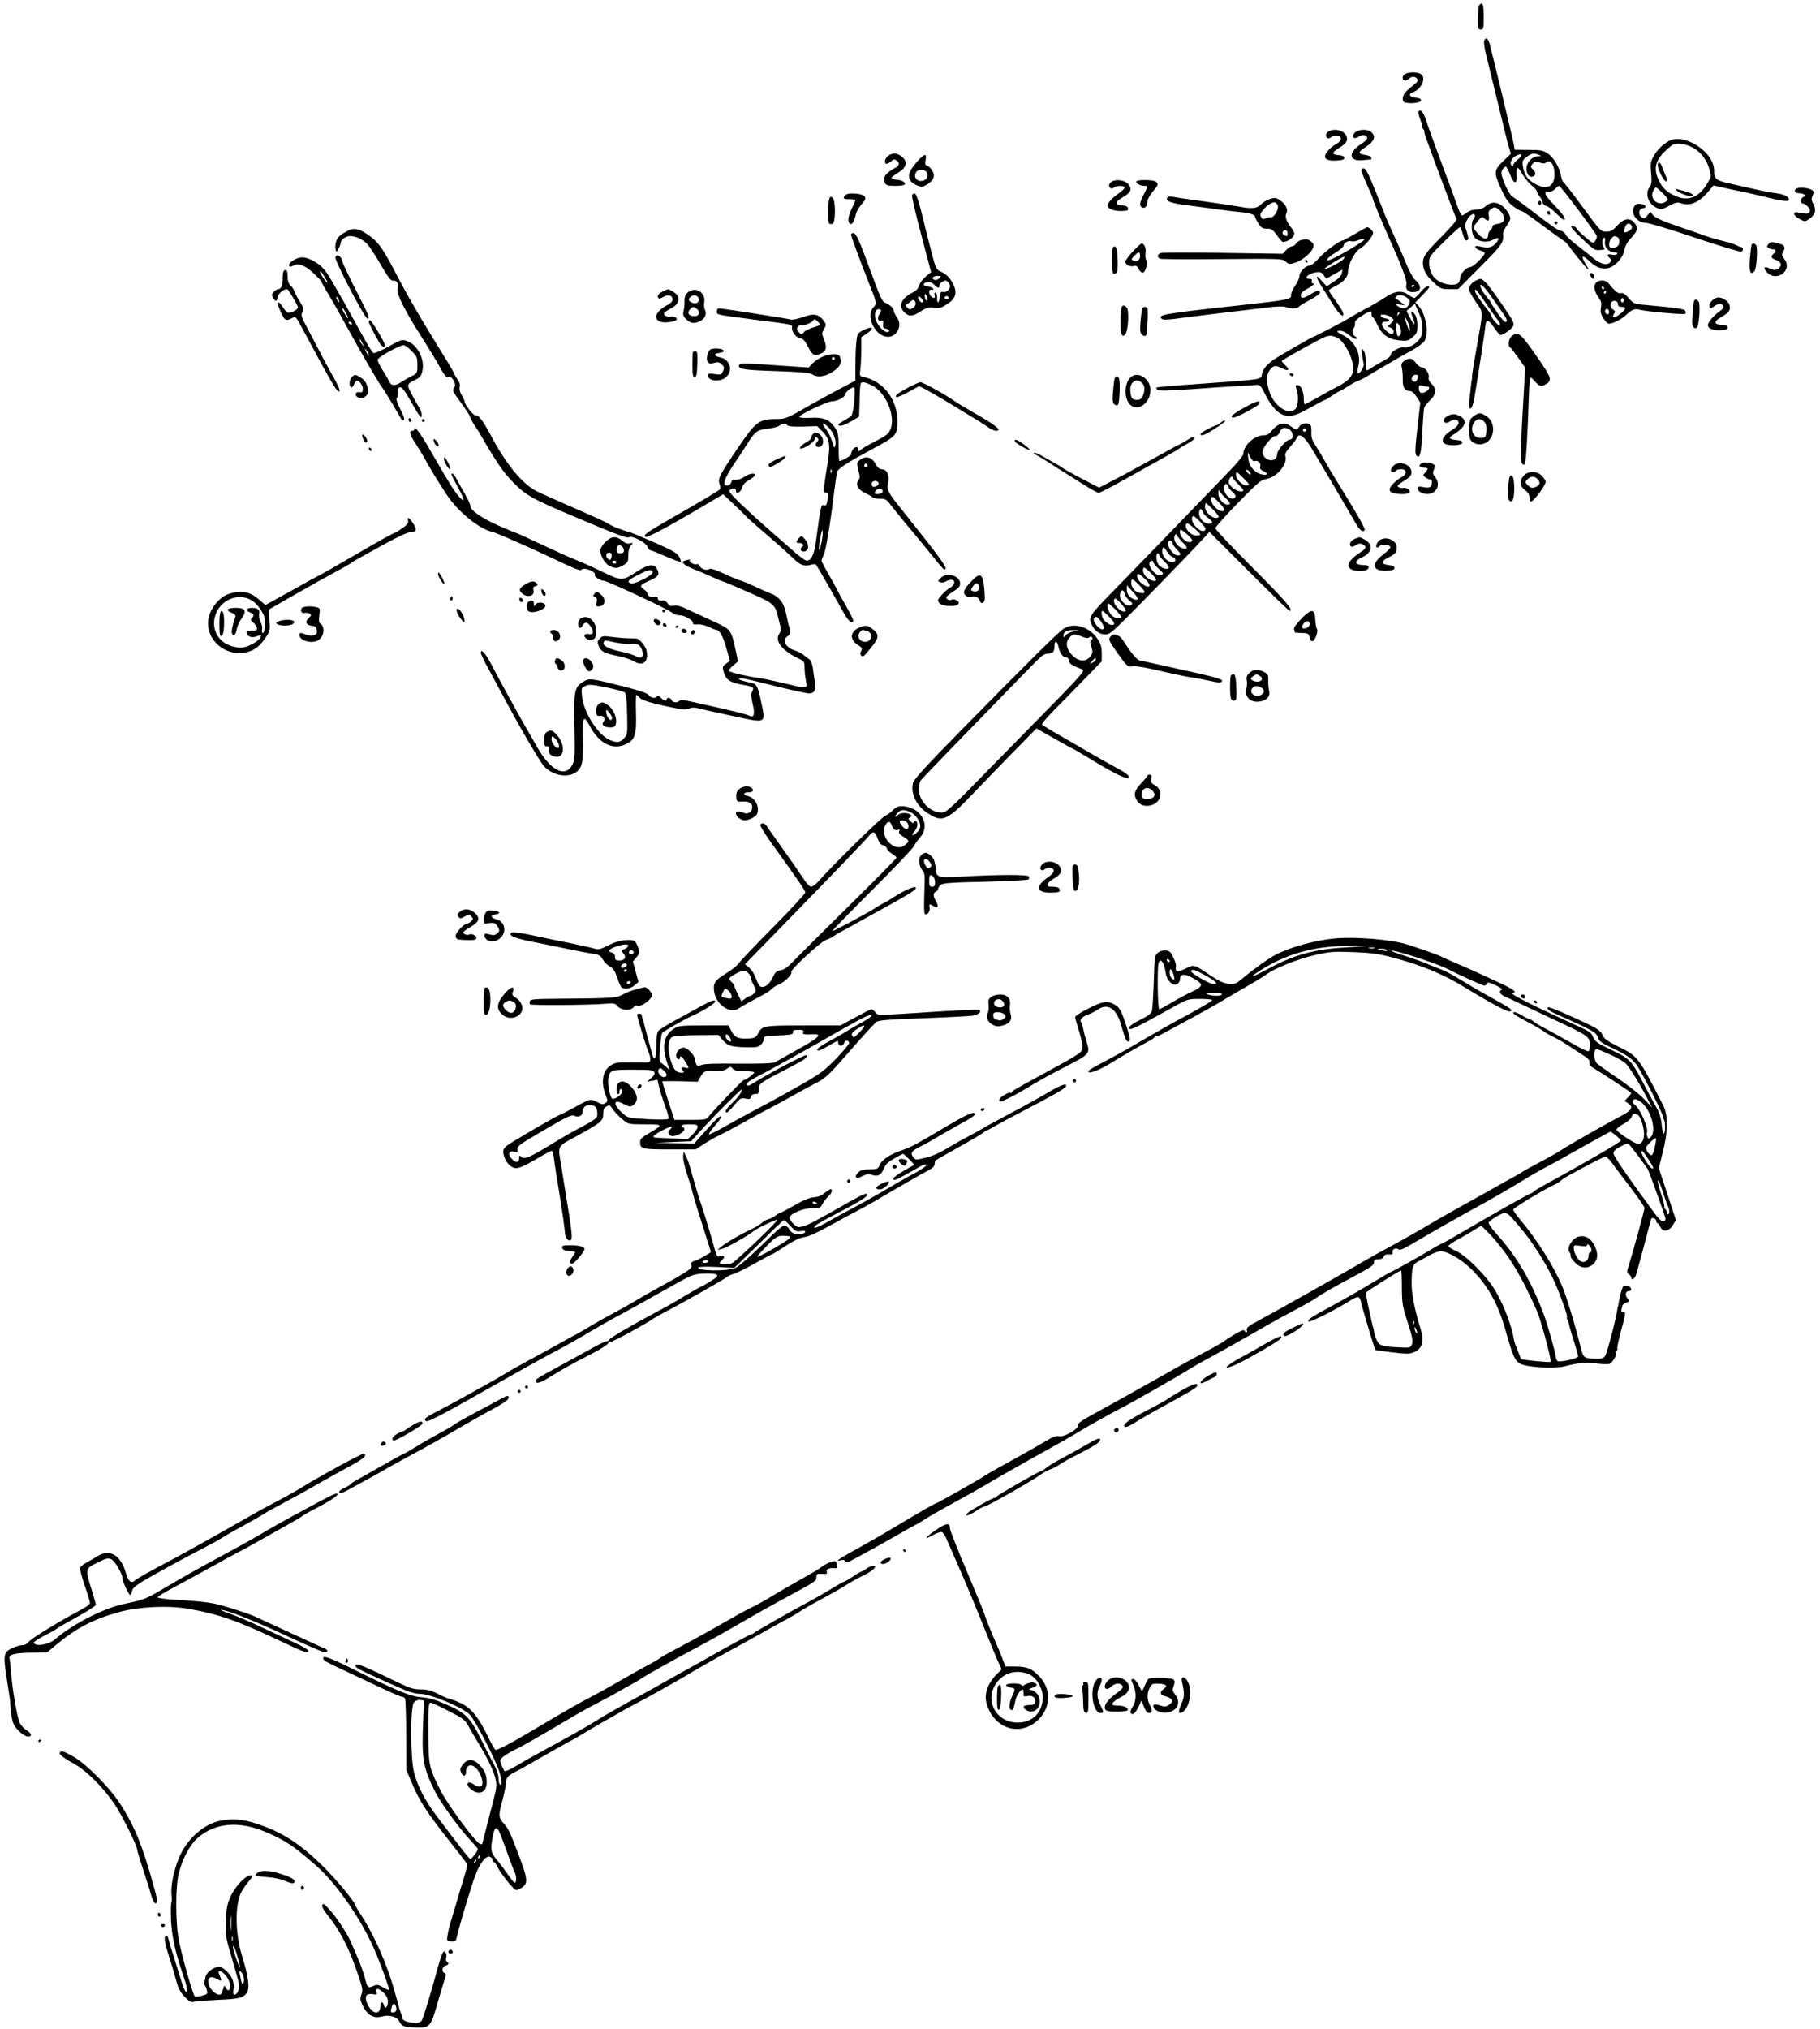 <?xml version="1.0" standalone="no"?>
<!DOCTYPE svg PUBLIC "-//W3C//DTD SVG 20010904//EN"
 "http://www.w3.org/TR/2001/REC-SVG-20010904/DTD/svg10.dtd">
<svg version="1.0" xmlns="http://www.w3.org/2000/svg"
 width="1234pt" height="1375pt" viewBox="0 0 1234 1375"
 preserveAspectRatio="xMidYMid meet">
<g transform="translate(0,1375) scale(0.1,-0.1)"
fill="#000000" stroke="none">
<path d="M10032 13718 c-7 -7 -12 -44 -12 -90 0 -71 2 -78 20 -78 18 0 20 7
20 84 0 85 -7 105 -28 84z"/>
<path d="M10063 13473 c-4 -9 3 -55 15 -102 12 -48 48 -198 82 -336 33 -137
65 -267 72 -288 l12 -39 -52 -50 c-64 -62 -65 -77 -13 -191 31 -68 49 -92 82
-116 23 -17 48 -31 55 -31 7 0 69 -43 138 -95 70 -52 135 -99 146 -105 11 -6
30 -25 42 -44 21 -29 61 -80 111 -138 23 -28 22 -16 -3 24 -34 56 -23 65 25
19 43 -39 68 -51 111 -51 51 0 118 66 128 126 5 28 20 55 47 83 43 47 48 68
21 100 -30 38 -73 31 -117 -18 -31 -34 -44 -41 -75 -41 -36 0 -39 3 -160 168
-68 92 -127 168 -132 170 -4 2 -10 20 -14 40 -11 59 -50 125 -89 151 -32 22
-48 25 -131 25 l-94 1 -6 35 c-8 45 -142 601 -164 683 -12 39 -26 48 -37 20z
m229 -803 c-18 -15 -32 -33 -32 -40 0 -10 -3 -11 -11 -3 -16 16 -1 51 29 67
41 21 50 6 14 -24z m143 30 c18 -8 17 -9 -8 -9 -40 -1 -77 -42 -77 -84 0 -38
21 -63 45 -53 19 7 19 30 0 46 -19 16 -19 25 0 44 12 12 22 13 45 4 23 -8 34
-7 46 3 26 21 54 -21 54 -80 0 -88 -53 -113 -136 -65 -48 28 -69 59 -78 114
-7 39 -3 48 34 73 27 19 44 20 75 7z m-197 -132 c24 -65 48 -71 44 -13 -4 69
6 74 38 18 17 -29 46 -65 65 -80 19 -15 35 -33 35 -39 0 -6 9 -23 20 -37 11
-14 20 -32 20 -41 0 -9 11 -18 24 -22 13 -3 43 -25 67 -50 24 -24 47 -44 51
-44 21 0 1 32 -62 98 -71 74 -78 92 -36 92 13 0 31 9 41 20 10 11 22 20 26 20
10 0 251 -320 256 -340 1 -8 -4 -23 -12 -34 -13 -18 -17 -16 -69 29 -31 26
-56 51 -56 55 0 4 -7 11 -16 14 -40 15 -23 -10 54 -83 72 -69 86 -78 114 -76
18 2 34 3 36 4 1 1 -2 10 -8 21 -6 12 -8 30 -5 40 10 30 22 24 17 -9 -5 -36
26 -71 64 -71 16 0 23 -4 18 -11 -3 -6 -19 -9 -35 -5 -32 6 -38 -4 -14 -24 12
-10 13 -16 4 -26 -21 -25 -65 -16 -113 24 -24 20 -76 61 -115 91 -39 30 -73
62 -77 73 -3 10 -17 21 -32 24 -26 7 -44 19 -223 156 -47 36 -95 70 -106 76
-21 11 -73 126 -73 160 0 18 18 42 31 42 4 0 16 -24 27 -52z m826 -353 c5 -14
-8 -28 -36 -38 -20 -7 -22 1 -8 37 10 27 34 27 44 1z m-100 -71 c19 -7 21 -45
4 -62 -7 -7 -22 -12 -35 -12 -18 0 -23 6 -23 24 0 14 7 32 16 40 18 18 17 18
38 10z"/>
<path d="M10430 12375 c0 -8 5 -15 10 -15 6 0 10 7 10 15 0 8 -4 15 -10 15 -5
0 -10 -7 -10 -15z"/>
<path d="M10490 12311 c0 -6 5 -13 10 -16 6 -3 10 1 10 9 0 9 -4 16 -10 16 -5
0 -10 -4 -10 -9z"/>
<path d="M10540 12240 c0 -5 5 -10 10 -10 6 0 10 5 10 10 0 6 -4 10 -10 10 -5
0 -10 -4 -10 -10z"/>
<path d="M9528 13249 c-10 -5 -18 -16 -18 -24 0 -22 20 -28 39 -11 22 20 45
20 60 2 10 -12 3 -22 -38 -53 -50 -38 -68 -69 -57 -98 8 -22 121 -17 121 5 0
10 -12 16 -37 18 -41 3 -52 26 -19 37 61 19 95 102 52 125 -25 13 -81 13 -103
-1z"/>
<path d="M9617 12994 c-3 -3 3 -28 13 -55 11 -27 17 -49 14 -49 -4 0 -1 -7 6
-15 7 -8 10 -15 7 -15 -3 0 5 -28 18 -62 12 -35 48 -130 78 -213 47 -127 106
-281 123 -321 3 -6 -40 -55 -94 -110 -117 -117 -136 -144 -134 -190 2 -47 23
-83 76 -132 43 -39 49 -42 104 -42 l58 0 152 153 c151 152 157 162 153 222 -1
11 10 36 24 54 14 19 25 42 25 50 0 28 -38 80 -71 96 -36 19 -65 14 -99 -15
-14 -12 -37 -20 -60 -20 -22 0 -48 -8 -63 -20 -14 -11 -29 -20 -35 -20 -5 0
-22 35 -36 78 -15 42 -50 138 -78 212 -72 192 -114 309 -129 355 -19 58 -35
76 -52 59z m573 -697 c20 -35 4 -61 -39 -65 -17 -2 -31 -9 -31 -16 0 -8 -7
-19 -15 -26 -8 -7 -15 -21 -15 -32 0 -36 -31 -33 -67 5 -18 20 -33 40 -33 45
0 4 13 23 29 42 28 34 30 34 48 17 24 -21 34 -13 27 23 -5 21 -1 31 17 44 20
13 26 14 44 2 11 -7 27 -25 35 -39z m-190 -10 c0 -7 -4 -17 -9 -22 -17 -17
-16 -91 2 -118 22 -34 84 -45 128 -23 18 9 34 14 36 12 9 -9 -16 -42 -40 -55
-23 -12 -38 -12 -97 1 -28 6 -20 -17 9 -27 16 -5 33 -13 37 -18 10 -10 -76
-97 -97 -97 -25 0 -69 -46 -69 -73 0 -12 -5 -28 -12 -35 -19 -19 -87 -14 -129
10 -45 25 -69 70 -69 128 0 40 5 47 100 141 55 54 104 99 108 99 4 0 13 -20
20 -45 11 -42 24 -56 36 -37 3 5 -2 27 -9 50 -11 31 -12 49 -4 69 15 41 59 71
59 40z"/>
<path d="M9008 12859 c-20 -11 -24 -34 -7 -45 6 -3 16 -1 22 5 6 6 24 11 39
11 38 0 38 -34 1 -54 -34 -17 -76 -61 -79 -81 -4 -25 23 -36 78 -33 39 2 53 7
53 18 0 10 -12 16 -35 18 -53 5 -54 15 -4 47 53 33 65 52 53 82 -14 39 -80 56
-121 32z"/>
<path d="M9185 12850 c-26 -29 -6 -48 28 -26 26 18 57 12 57 -10 0 -8 -17 -24
-38 -38 -93 -58 -89 -121 6 -112 26 3 51 5 55 5 5 1 7 7 5 14 -3 6 -21 14 -42
17 -48 6 -49 19 -6 47 71 45 84 80 43 111 -27 19 -87 15 -108 -8z"/>
<path d="M11315 12794 c-44 -24 -83 -64 -106 -108 -18 -33 -20 -50 -14 -110 5
-56 3 -75 -9 -91 -34 -44 -13 -115 42 -141 36 -17 37 -16 89 11 44 23 57 26
82 17 58 -20 121 6 179 74 l40 47 93 -21 c52 -11 110 -24 129 -27 19 -4 89
-20 154 -36 119 -29 154 -28 127 4 -12 15 -42 23 -116 33 -22 3 -85 16 -140
29 -55 12 -125 28 -155 35 -72 16 -90 33 -88 80 5 126 -201 262 -307 204z
m169 -48 c51 -30 91 -84 107 -147 12 -44 11 -49 -15 -92 -54 -93 -129 -124
-212 -87 -63 27 -92 54 -119 112 -33 70 -22 125 36 185 24 24 53 49 64 53 32
14 93 3 139 -24z m-209 -307 c39 -40 39 -41 20 -55 -49 -36 -112 15 -87 70 6
14 15 26 19 26 5 0 26 -19 48 -41z"/>
<path d="M11240 12630 c0 -29 42 -110 57 -110 10 0 10 8 -3 38 -9 20 -20 49
-26 65 -12 31 -28 36 -28 7z"/>
<path d="M11370 12457 c16 -15 73 -37 96 -37 31 0 11 19 -33 31 -84 23 -80 23
-63 6z"/>
<path d="M6022 12694 c-23 -16 -30 -54 -10 -54 6 0 20 8 30 17 15 13 23 15 36
6 23 -14 21 -35 -3 -48 -71 -37 -94 -70 -74 -107 8 -14 22 -18 69 -18 32 0 61
4 64 9 9 14 -16 29 -54 33 -19 2 -35 7 -35 12 0 5 20 21 45 36 57 33 67 75 24
109 -32 25 -61 27 -92 5z"/>
<path d="M6226 12663 c-20 -21 -43 -52 -53 -70 -22 -42 -7 -78 43 -99 33 -14
38 -13 67 4 47 27 60 59 39 94 -9 15 -24 31 -34 34 -15 4 -17 12 -12 40 8 45
-6 44 -50 -3z m52 -75 c18 -18 14 -46 -8 -58 -41 -22 -81 12 -60 51 12 21 50
25 68 7z"/>
<path d="M9230 12597 c0 -8 18 -54 40 -102 22 -48 40 -92 40 -97 0 -9 60 -153
109 -263 86 -190 122 -288 117 -311 -9 -33 9 -54 43 -54 56 0 66 38 20 79 -20
18 -44 63 -69 124 -21 52 -52 124 -68 158 -42 90 -55 120 -102 239 -78 197
-96 235 -113 238 -10 2 -17 -3 -17 -11z m360 -781 c0 -3 -4 -8 -10 -11 -5 -3
-10 -1 -10 4 0 6 5 11 10 11 6 0 10 -2 10 -4z"/>
<path d="M7538 12519 c-20 -11 -24 -34 -7 -45 6 -3 16 -1 22 5 13 13 64 15 72
2 3 -6 -15 -24 -39 -41 -42 -28 -76 -65 -76 -82 0 -22 36 -38 86 -38 47 0 55
3 52 18 -2 12 -14 18 -41 20 -50 4 -48 24 7 56 54 31 63 52 38 86 -21 28 -83
38 -114 19z"/>
<path d="M7705 12521 c-7 -12 26 -31 54 -31 26 0 26 -1 -4 -58 -29 -54 -32
-80 -9 -89 19 -7 34 12 34 44 0 11 16 40 35 63 39 46 40 51 23 68 -14 14 -124
16 -133 3z"/>
<path d="M12183 12473 c-25 -10 -14 -33 16 -33 33 0 51 -17 27 -26 -20 -8 -21
-44 -1 -44 8 0 23 -10 34 -22 26 -27 10 -52 -28 -45 -59 12 -66 12 -66 -3 0
-8 16 -24 36 -34 35 -19 38 -19 63 -2 43 27 53 61 32 101 -13 23 -15 38 -9 51
5 11 9 26 9 34 -1 20 -81 37 -113 23z"/>
<path d="M5732 12428 c-21 -21 -14 -28 28 -28 22 0 40 -3 40 -7 0 -3 -12 -30
-26 -59 -26 -53 -29 -94 -7 -102 13 -4 27 23 37 70 4 15 21 44 38 64 25 28 29
39 21 52 -13 21 -112 29 -131 10z"/>
<path d="M6184 12427 c-3 -9 25 -129 62 -268 l67 -253 -37 -31 c-20 -17 -40
-44 -44 -60 -5 -19 -19 -35 -39 -45 -82 -39 -106 -95 -60 -138 31 -29 54 -28
110 8 39 25 54 29 90 24 35 -5 50 -1 89 25 59 37 70 78 40 137 -23 44 -44 65
-87 85 -27 13 -32 24 -58 124 -16 61 -37 146 -48 190 -34 144 -54 208 -66 213
-7 2 -16 -3 -19 -11z m184 -563 c-9 -10 -24 -14 -33 -10 -23 9 -9 26 23 26 24
0 25 -1 10 -16z m60 -26 c30 -30 3 -75 -39 -66 -10 2 -15 -9 -17 -34 -4 -46
-20 -51 -18 -6 0 17 -5 33 -11 35 -7 3 -9 -4 -6 -16 6 -23 -6 -28 -25 -9 -18
18 -15 51 4 44 10 -4 14 -1 12 6 -3 7 -19 14 -37 16 -37 4 -37 25 0 30 15 2
32 -5 44 -18 21 -24 35 -26 35 -5 0 7 8 19 18 24 22 13 26 13 40 -1z m-138
-116 c0 -7 -4 -10 -10 -7 -5 3 -10 16 -10 28 0 18 2 19 10 7 5 -8 10 -21 10
-28z m137 1 c-3 -3 -11 -2 -17 2 -9 6 -9 10 1 16 14 8 27 -7 16 -18z m-179 5
c14 -14 16 -28 2 -28 -5 0 -14 9 -20 20 -12 22 -1 27 18 8z m-40 -34 c1 -11
-6 -25 -19 -32 -19 -12 -24 -11 -38 3 -12 14 -13 18 -3 22 7 3 18 11 25 19 16
17 31 12 35 -12z"/>
<path d="M5623 12404 c-10 -24 -10 -160 -1 -169 4 -4 14 -5 23 -2 21 9 22 159
0 177 -12 10 -16 9 -22 -6z"/>
<path d="M7915 12410 c-15 -24 23 -38 155 -54 74 -10 162 -21 195 -26 33 -5
92 -12 130 -16 78 -7 115 -18 115 -34 0 -6 10 -26 23 -45 18 -29 28 -35 58
-35 30 0 39 -6 67 -45 17 -25 36 -45 41 -45 24 0 61 21 71 40 10 18 7 27 -14
55 -36 47 -45 76 -33 102 12 26 -8 63 -49 89 -21 14 -31 15 -63 6 -20 -7 -48
-23 -61 -37 -26 -28 -61 -32 -151 -15 -30 5 -135 21 -234 35 -99 13 -194 27
-211 31 -20 4 -34 2 -39 -6z m745 -45 c18 -22 -18 -91 -45 -88 -11 1 -27 -3
-37 -8 -13 -7 -20 -4 -28 10 -8 16 -5 26 17 51 23 28 52 47 74 49 4 1 12 -6
19 -14z m70 -195 c0 -22 -1 -23 -24 -14 -18 7 -10 34 10 34 8 0 14 -9 14 -20z"/>
<path d="M11080 12350 c-25 -48 19 -110 78 -110 18 0 169 -45 334 -101 165
-55 307 -98 315 -95 15 6 13 31 -3 31 -5 1 -19 6 -31 13 -12 7 -50 19 -85 27
-35 8 -94 25 -133 39 -38 14 -128 45 -199 69 -89 31 -135 53 -148 69 l-18 23
-20 -25 c-16 -20 -22 -23 -37 -14 -27 17 -24 58 5 62 33 5 22 26 -16 30 -23 2
-33 -2 -42 -18z"/>
<path d="M9188 12165 c-43 -25 -80 -45 -84 -45 -21 0 -126 -78 -162 -120 -25
-29 -52 -50 -63 -50 -27 0 -69 -44 -69 -72 0 -13 -14 -43 -31 -68 -16 -24 -28
-53 -26 -62 7 -26 -28 -33 -353 -68 -520 -57 -551 -63 -523 -91 7 -7 33 -7 89
0 44 6 176 23 294 37 118 14 264 31 324 39 70 9 117 10 133 4 32 -12 80 -12
88 1 3 5 37 26 75 46 39 20 70 43 70 50 0 20 -20 17 -65 -11 -49 -30 -65 -31
-65 -5 0 13 14 27 39 40 41 21 61 40 41 40 -7 0 -10 7 -6 15 4 10 -1 15 -14
15 -45 0 -14 34 40 44 30 5 38 2 54 -18 l18 -25 55 31 55 31 -4 -24 c-2 -16
-20 -35 -53 -57 l-50 -33 -31 35 c-50 57 -46 31 7 -52 27 -42 57 -90 67 -106
28 -47 60 -82 68 -74 9 10 -6 38 -56 108 -22 30 -40 58 -40 62 0 4 21 17 46
30 56 28 84 61 84 101 0 45 48 135 81 152 34 18 89 84 89 107 0 14 -27 38 -42
38 -2 0 -38 -20 -80 -45z m62 -39 c0 -10 -151 -101 -222 -133 -52 -23 -32 10
27 45 30 18 55 39 55 47 0 18 34 37 52 30 8 -3 25 -1 39 4 25 10 49 14 49 7z
m-141 -132 c-15 -19 -129 -78 -129 -67 0 9 119 82 134 83 5 0 3 -7 -5 -16z"/>
<path d="M2360 12187 c-56 -30 -71 -43 -81 -74 -6 -18 -7 -42 -4 -54 7 -20 7
-20 21 6 8 15 14 33 14 40 0 20 35 45 64 45 38 0 87 -23 116 -54 14 -15 55
-77 91 -139 54 -92 69 -111 86 -109 25 3 37 -23 28 -60 -7 -30 55 -153 161
-318 44 -69 100 -160 123 -203 35 -63 47 -77 62 -72 25 8 56 -49 39 -71 -16
-18 -12 -26 48 -107 28 -38 54 -78 58 -90 4 -12 19 -40 33 -62 15 -22 32 -49
38 -60 109 -189 156 -257 223 -325 87 -88 130 -112 405 -228 302 -128 367
-152 379 -143 18 14 115 -35 126 -64 5 -14 15 -25 21 -25 6 0 53 -19 105 -42
52 -22 97 -39 99 -36 3 3 -1 18 -10 34 -12 24 -40 41 -167 97 -84 37 -162 69
-173 72 -37 7 -120 40 -145 58 -14 9 -119 57 -233 106 -113 50 -226 100 -249
112 -97 49 -207 183 -309 376 -53 100 -86 144 -103 137 -14 -5 -76 73 -76 95
0 6 -9 25 -20 43 -12 20 -17 41 -13 56 4 16 -2 33 -16 52 -11 16 -21 33 -21
37 -1 4 -26 50 -58 100 -178 288 -261 431 -343 590 -77 146 -108 193 -156 231
-77 60 -118 72 -163 49z"/>
<path d="M5770 12160 c0 -11 72 -205 122 -330 54 -136 54 -137 30 -163 -53
-56 5 -187 88 -199 68 -10 114 75 71 132 -11 16 -21 35 -21 43 0 17 -28 43
-59 55 -19 7 -35 41 -92 198 -84 228 -104 274 -124 274 -8 0 -15 -5 -15 -10z
m194 -536 c-19 -28 -12 -56 11 -48 13 5 16 1 13 -22 -2 -24 1 -30 20 -32 25
-4 31 -22 6 -22 -26 0 -72 54 -79 94 -8 40 7 68 30 59 12 -4 12 -9 -1 -29z"/>
<path d="M8822 12123 c-12 -3 -28 -13 -35 -24 -6 -10 -19 -19 -28 -19 -8 0
-26 -11 -39 -25 l-23 -25 -404 6 c-222 3 -413 2 -423 -1 -25 -8 -26 -32 -2
-39 9 -3 199 -4 422 -2 395 3 406 3 427 -17 20 -18 27 -19 63 -8 47 14 108 64
122 100 8 21 6 29 -12 43 -22 18 -27 19 -68 11z"/>
<path d="M11989 12094 c-10 -13 -10 -17 2 -25 8 -5 22 -9 32 -9 21 0 22 -13 2
-30 -22 -18 -18 -30 14 -41 36 -13 45 -33 25 -54 -18 -18 -35 -19 -69 -3 -35
16 -43 3 -15 -27 65 -70 176 12 119 88 -18 24 -20 34 -10 48 19 32 13 48 -26
58 -50 14 -58 14 -74 -5z"/>
<path d="M7681 12046 c-28 -30 -51 -62 -51 -70 0 -20 32 -36 58 -29 16 4 24
-1 33 -21 7 -15 19 -25 28 -24 19 4 35 62 23 86 -6 9 -7 32 -5 50 5 30 -9 62
-27 62 -4 0 -30 -24 -59 -54z m49 -31 c0 -28 -20 -41 -46 -31 -15 6 -14 10 6
31 30 32 40 32 40 0z"/>
<path d="M11877 12093 c-3 -5 -8 -47 -12 -94 -7 -90 2 -117 30 -88 15 16 24
156 12 177 -9 13 -24 16 -30 5z"/>
<path d="M7547 12074 c-10 -10 -9 -172 1 -178 4 -2 14 -1 20 3 9 5 12 33 10
91 -3 76 -12 102 -31 84z"/>
<path d="M2274 12008 c-10 -16 199 -418 218 -418 16 0 7 26 -34 105 -84 163
-138 276 -138 288 0 14 -20 37 -31 37 -4 0 -11 -5 -15 -12z"/>
<path d="M2002 11993 c-33 -16 -50 -38 -39 -49 3 -3 15 0 27 6 35 19 80 1 137
-53 29 -27 53 -53 53 -57 0 -5 24 -48 54 -96 29 -49 92 -161 140 -249 81 -148
203 -357 223 -380 5 -5 35 -55 68 -110 32 -55 60 -102 61 -104 2 -1 7 0 13 3
5 4 -4 34 -25 73 -19 37 -30 69 -25 73 5 3 9 20 8 39 -2 25 2 34 15 36 13 2
33 -23 74 -96 31 -55 60 -102 65 -105 16 -10 9 37 -9 64 -10 15 -33 55 -50 89
-36 68 -35 70 28 101 29 14 37 25 44 60 17 80 -35 178 -108 202 -30 10 -40 7
-122 -39 -48 -27 -94 -47 -101 -44 -11 4 -44 61 -155 263 -14 25 -34 62 -46
83 -13 21 -41 71 -63 110 -57 101 -83 133 -133 162 -58 34 -94 39 -134 18z
m197 -117 c29 -47 26 -58 -4 -14 -14 20 -25 39 -25 42 0 13 10 4 29 -28z m101
-171 c0 -5 -5 -3 -10 5 -5 8 -10 20 -10 25 0 6 5 3 10 -5 5 -8 10 -19 10 -25z
m45 -75 c22 -42 18 -51 -5 -12 -20 33 -24 42 -15 42 2 0 11 -13 20 -30z m40
-70 c3 -5 2 -10 -4 -10 -5 0 -13 5 -16 10 -3 6 -2 10 4 10 5 0 13 -4 16 -10z
m74 -140 c11 -24 11 -24 -3 -6 -9 11 -16 24 -16 30 0 12 5 7 19 -24z m332 -49
c36 -36 39 -43 39 -95 0 -55 0 -56 -42 -77 -24 -12 -55 -30 -70 -40 -33 -24
-67 -24 -75 -1 -4 9 -24 44 -45 77 -21 33 -38 67 -38 76 0 17 147 99 177 99 9
0 33 -17 54 -39z m-291 -25 c0 -12 -5 -7 -19 24 -11 24 -11 24 3 6 9 -11 16
-24 16 -30z"/>
<path d="M8850 11980 c0 -5 5 -10 11 -10 5 0 7 5 4 10 -3 6 -8 10 -11 10 -2 0
-4 -4 -4 -10z"/>
<path d="M1918 11893 c0 -16 -2 -39 -2 -53 -2 -31 -13 -50 -30 -50 -7 0 -21
-9 -30 -19 -15 -16 -15 -22 -4 -40 17 -28 24 -26 31 7 5 24 39 52 63 52 8 0
74 -109 74 -123 0 -14 -40 -37 -65 -37 -7 0 -23 16 -35 35 -12 19 -26 35 -31
35 -13 0 -12 -3 15 -65 26 -58 35 -63 76 -41 24 14 25 13 68 -67 204 -380 240
-443 254 -429 5 5 -9 38 -31 78 -22 38 -57 103 -79 144 -21 41 -65 124 -96
183 -53 98 -57 111 -46 132 11 21 9 30 -18 72 -16 26 -33 58 -36 69 -4 12 -15
29 -26 39 -14 13 -20 31 -20 62 0 32 -4 43 -15 43 -9 0 -16 -10 -17 -27z"/>
<path d="M10780 11893 c0 -5 4 -15 10 -23 11 -18 25 -7 17 15 -6 15 -27 21
-27 8z"/>
<path d="M10005 11848 c-27 -14 -45 -38 -45 -59 0 -10 21 -48 46 -85 53 -77
52 -49 5 -314 -17 -96 -31 -182 -30 -190 1 -8 0 -17 -1 -20 -2 -6 -6 -34 -16
-129 -6 -61 -5 -73 7 -69 9 3 19 32 26 74 24 142 73 460 75 488 4 46 22 41 58
-14 18 -27 37 -50 44 -50 19 0 74 38 86 60 9 17 0 36 -70 138 -89 131 -132
182 -152 182 -7 0 -22 -6 -33 -12z m101 -101 c28 -39 66 -93 84 -120 24 -33
31 -50 23 -58 -7 -7 -24 9 -57 56 -25 36 -46 68 -46 72 0 3 -11 19 -25 35 -38
45 -59 88 -43 88 7 0 36 -33 64 -73z m-22 -66 c38 -56 73 -104 77 -107 5 -3 9
-12 9 -21 0 -13 -5 -12 -25 7 -13 13 -27 32 -31 43 -3 10 -12 27 -19 36 -46
55 -95 127 -95 139 0 22 13 7 84 -97z"/>
<path d="M10828 11839 c-26 -15 -22 -59 7 -100 21 -28 25 -41 20 -71 -5 -29
-2 -46 14 -72 12 -19 27 -36 35 -39 18 -7 85 25 119 56 41 40 61 47 93 38 41
-12 303 -35 310 -28 4 3 4 12 1 20 -5 13 -52 20 -301 43 -42 3 -54 10 -83 43
-23 28 -39 38 -52 34 -19 -5 -41 12 -83 65 -19 23 -52 28 -80 11z m47 -39 c3
-5 1 -10 -4 -10 -6 0 -11 5 -11 10 0 6 2 10 4 10 3 0 8 -4 11 -10z m15 -30 c0
-5 -5 -10 -11 -10 -5 0 -7 5 -4 10 3 6 8 10 11 10 2 0 4 -4 4 -10z m120 -55
c0 -8 -4 -15 -10 -15 -5 0 -10 7 -10 15 0 8 5 15 10 15 6 0 10 -7 10 -15z
m-40 -25 c0 -15 7 -20 25 -20 33 0 32 -13 -6 -44 -39 -33 -65 -36 -47 -5 11
17 10 22 -4 30 -18 10 -24 40 -11 52 15 15 43 7 43 -13z m-60 -56 c0 -16 -16
-19 -25 -4 -8 13 4 32 16 25 5 -4 9 -13 9 -21z"/>
<path d="M9632 11770 c-18 -22 -38 -40 -43 -40 -5 0 -23 10 -40 22 -43 32 -90
27 -153 -15 -28 -19 -91 -56 -141 -82 -49 -26 -101 -56 -115 -65 -23 -16 -229
-123 -240 -125 -5 0 -179 -100 -246 -141 -55 -33 -92 -74 -98 -109 -8 -39 18
-35 -416 -66 -162 -11 -297 -23 -299 -25 -3 -2 0 -9 7 -16 8 -8 70 -7 239 5
125 9 271 19 324 21 53 3 100 6 105 7 25 4 34 -6 62 -63 33 -69 80 -124 119
-139 49 -18 84 -9 183 46 54 30 101 55 105 55 3 0 26 14 50 30 24 17 47 30 50
30 4 0 26 13 50 29 24 16 53 32 65 36 12 4 43 19 68 34 26 16 85 51 132 78 47
28 120 70 163 93 43 23 85 53 94 67 34 52 12 184 -40 241 l-21 22 47 48 c26
26 47 51 47 55 0 19 -28 3 -58 -33z m-91 -39 c21 -16 22 -22 11 -45 -13 -30
-46 -34 -77 -9 -19 15 -18 15 15 9 l35 -6 -23 19 c-12 11 -28 21 -34 23 -19 7
1 28 26 28 13 0 34 -8 47 -19z m103 -212 c-1 -37 -9 -58 -26 -76 -32 -35 -74
-54 -100 -48 -27 6 -88 -28 -88 -50 0 -8 -21 -26 -47 -39 -27 -14 -61 -34 -78
-45 -16 -12 -33 -21 -37 -21 -5 0 -8 26 -8 58 0 38 -5 65 -16 78 -14 18 -15
16 -9 -26 3 -25 8 -54 11 -66 5 -21 -29 -74 -41 -63 -3 4 -1 25 5 48 21 80
-23 168 -105 210 -42 22 -46 27 -27 29 13 2 33 -4 45 -12 12 -9 32 -23 45 -32
12 -9 26 -14 30 -10 4 4 -1 12 -11 17 -17 10 -23 40 -10 53 4 4 8 13 9 19 0 7
2 19 2 28 2 13 87 69 106 69 3 0 6 -9 6 -20 0 -11 3 -20 8 -20 4 0 17 -22 30
-50 31 -68 76 -100 149 -107 53 -5 62 -3 91 22 28 24 32 33 32 79 0 30 -6 61
-16 74 -23 34 -35 26 -18 -13 25 -60 15 -71 -13 -15 l-26 53 28 24 28 24 27
-61 c20 -45 26 -74 24 -111z m-163 98 c-10 -9 -11 -8 -5 6 3 10 9 15 12 12 3
-3 0 -11 -7 -18z m-42 -22 c13 -13 12 -17 -8 -37 l-24 -21 22 -8 c21 -8 28
-33 12 -43 -14 -9 -71 43 -71 65 0 14 7 19 25 19 33 0 32 18 -2 22 -14 2 -29
9 -31 17 -6 18 56 7 77 -14z m120 -75 c0 -22 -2 -20 -13 10 -26 69 -28 87 -7
50 11 -19 20 -46 20 -60z m-69 21 c13 -25 13 -58 -1 -66 -14 -9 -15 -7 -23 43
-7 44 6 57 24 23z m-412 -87 c24 -16 62 -72 79 -119 38 -103 19 -149 -81 -201
-39 -20 -105 -57 -147 -81 -42 -23 -79 -43 -82 -43 -4 0 -7 15 -7 34 0 51 -19
96 -41 96 -16 0 -17 -4 -9 -26 17 -45 12 -119 -9 -138 -45 -41 -136 18 -171
110 -26 71 -26 124 1 158 24 30 38 32 80 10 44 -22 59 -12 26 18 -15 14 -27
28 -27 31 0 6 255 148 295 164 33 12 57 9 93 -13z"/>
<path d="M8745 11210 c3 -5 10 -10 16 -10 5 0 9 5 9 10 0 6 -7 10 -16 10 -8 0
-12 -4 -9 -10z"/>
<path d="M4493 11774 c-31 -15 -41 -33 -27 -46 3 -4 18 1 33 10 33 18 61 11
61 -17 0 -13 -12 -27 -32 -37 -110 -55 -103 -132 11 -117 23 3 44 10 48 15 8
14 -16 27 -41 22 -26 -4 -51 10 -42 25 4 6 24 20 45 31 62 31 69 79 19 110
-39 24 -35 24 -75 4z"/>
<path d="M4685 11780 c-32 -12 -45 -34 -44 -71 1 -19 -2 -48 -6 -66 -6 -26 -3
-36 18 -57 30 -29 55 -32 96 -11 32 16 45 49 30 77 -5 10 -7 33 -4 51 10 53
-41 97 -90 77z m53 -56 c4 -26 -22 -38 -49 -24 -22 12 -24 21 -7 38 19 19 53
10 56 -14z m-14 -67 c28 -21 16 -52 -19 -50 -36 3 -49 22 -28 45 19 21 24 22
47 5z"/>
<path d="M11640 11732 c-26 -8 -50 -34 -50 -54 0 -22 8 -22 34 -3 25 19 52 19
60 0 3 -9 -5 -22 -21 -32 -41 -29 -83 -76 -83 -95 0 -25 34 -39 88 -36 34 2
47 7 47 18 0 10 -13 16 -42 18 -55 4 -56 23 -1 54 53 30 65 49 53 84 -10 29
-59 55 -85 46z"/>
<path d="M11485 11708 c-2 -7 -6 -47 -9 -89 -5 -59 -3 -79 7 -88 11 -8 17 -8
24 1 14 17 22 152 11 172 -11 19 -27 21 -33 4z"/>
<path d="M7605 11668 c-10 -35 -11 -170 0 -184 10 -14 12 -14 25 1 20 24 27
160 10 180 -15 18 -29 19 -35 3z"/>
<path d="M7745 11661 c-3 -6 -8 -45 -12 -88 -5 -66 -3 -81 11 -92 10 -9 20
-10 26 -5 7 7 15 135 11 182 -1 14 -27 16 -36 3z"/>
<path d="M4860 11640 c0 -24 -9 -22 245 -55 288 -37 265 -32 265 -59 0 -31 29
-65 59 -69 17 -3 30 -18 50 -58 28 -58 45 -66 94 -42 31 16 35 42 12 97 -14
34 -14 39 2 66 16 29 16 31 -3 57 -34 45 -65 51 -139 24 -36 -12 -72 -20 -82
-17 -21 7 -468 76 -489 76 -8 0 -14 -9 -14 -20z m700 -89 c0 -4 -21 -13 -46
-20 -25 -8 -54 -22 -63 -32 -17 -19 -18 -19 -36 1 -14 16 -15 22 -5 35 7 8 16
13 20 10 12 -7 74 17 83 32 7 12 12 12 28 -3 10 -9 19 -20 19 -23z"/>
<path d="M2500 11569 c0 -11 65 -134 82 -156 13 -16 28 -17 28 -3 0 17 -91
170 -101 170 -5 0 -9 -5 -9 -11z"/>
<path d="M5849 11510 c-33 -17 -37 -24 -42 -72 -4 -29 -7 -101 -7 -160 l0
-107 -107 -57 c-60 -32 -139 -75 -178 -97 -185 -106 -186 -107 -255 -107 -112
0 -138 -20 -253 -190 -131 -194 -141 -214 -128 -251 7 -21 7 -32 -2 -39 -14
-12 -135 -84 -345 -204 -150 -87 -170 -101 -158 -114 12 -11 155 66 465 250
l64 38 66 -62 c36 -34 75 -72 86 -84 11 -13 74 -69 140 -125 66 -56 143 -125
172 -153 57 -56 83 -67 127 -55 16 5 32 6 36 4 6 -4 68 -111 192 -331 28 -51
52 -72 63 -54 3 5 -19 52 -50 105 -30 53 -55 98 -55 100 0 2 -25 47 -55 100
-30 52 -55 99 -55 104 0 5 6 22 14 38 15 29 44 200 71 423 9 69 18 133 21 143
7 22 76 66 238 153 163 87 171 96 171 187 0 148 -94 273 -229 302 -28 6 -29 7
-22 58 3 29 6 88 6 132 l0 80 35 23 c61 39 40 57 -26 22z m57 -369 c98 -44
170 -210 131 -302 -12 -29 -29 -42 -98 -78 -46 -23 -92 -50 -101 -58 -16 -15
-18 -15 -18 0 0 25 -27 21 -41 -5 -7 -13 -11 -25 -9 -28 5 -7 -73 -50 -79 -44
-3 2 -5 46 -5 97 -1 83 -4 98 -26 130 -37 54 -77 70 -166 65 -46 -2 -74 0 -74
7 0 15 191 106 223 105 33 0 87 29 87 46 0 17 52 56 61 47 13 -14 -5 -185 -21
-195 -8 -5 -33 -20 -55 -33 -32 -19 -37 -25 -23 -30 10 -4 39 6 75 27 l58 34
3 105 c1 57 4 110 7 117 6 16 23 15 71 -7z m-568 -273 c8 -8 43 -11 107 -9
l95 3 34 -34 c55 -55 59 -91 31 -257 -13 -79 -22 -148 -19 -153 3 -4 12 -8 19
-8 11 0 13 -8 9 -32 -9 -52 -12 -58 -28 -52 -19 7 -21 -2 -56 -260 -11 -78
-31 -116 -60 -116 -11 0 -61 37 -111 83 -51 45 -128 113 -173 152 -44 38 -119
107 -166 152 -69 67 -82 85 -70 93 22 15 40 12 40 -6 0 -27 33 -11 42 21 5 20
20 37 45 50 20 11 38 26 41 33 6 20 -37 14 -71 -10 -17 -12 -43 -21 -58 -20
-19 2 -28 -3 -32 -18 -3 -12 -14 -20 -27 -20 -20 0 -22 4 -16 31 3 17 32 69
63 115 32 46 72 107 89 135 52 84 68 95 136 103 34 3 71 13 82 21 26 17 39 18
54 3z m278 -13 c35 -35 56 -89 48 -122 -7 -25 -8 -23 -21 22 -8 28 -28 67 -44
88 -34 42 -22 50 17 12z m21 -307 c-3 -8 -6 -5 -6 6 -1 11 2 17 5 13 3 -3 4
-12 1 -19z m-67 -474 c-17 -81 -24 -58 -9 28 7 40 15 63 17 50 2 -12 -2 -47
-8 -78z"/>
<path d="M5512 10808 c-7 -7 -12 -18 -12 -25 0 -7 -13 -19 -28 -27 -34 -18
-60 -46 -43 -46 27 0 89 41 94 62 5 18 9 20 19 10 9 -9 9 -15 0 -24 -18 -18
-14 -38 8 -38 43 0 39 77 -5 94 -21 8 -19 8 -33 -6z"/>
<path d="M5263 10635 c-50 -23 -63 -37 -44 -49 9 -6 94 45 105 63 11 16 -3 13
-61 -14z"/>
<path d="M5417 10103 c-22 -25 -22 -33 2 -33 23 0 36 -16 21 -25 -20 -12 -11
-37 13 -33 32 4 35 48 5 83 -23 26 -24 26 -41 8z"/>
<path d="M10253 11475 c-24 -17 -32 -68 -14 -80 6 -3 30 -35 56 -71 l46 -66
-10 -177 c-20 -326 -23 -455 -12 -471 9 -12 13 -13 20 -2 8 13 19 208 27 456
2 65 6 121 9 125 4 3 14 -3 23 -14 35 -41 49 -47 74 -34 57 30 53 42 -60 204
-102 146 -118 159 -159 130z"/>
<path d="M4812 11378 c-18 -22 -25 -67 -13 -82 9 -11 20 -12 44 -5 26 7 35 5
51 -11 17 -16 18 -23 8 -46 -12 -24 -16 -26 -57 -19 -37 5 -45 3 -45 -9 0 -40
84 -48 124 -11 49 45 25 120 -42 133 -43 9 -46 26 -4 30 20 2 32 8 29 15 -5
17 -81 21 -95 5z"/>
<path d="M4698 11363 c-2 -5 -3 -44 -3 -88 0 -64 3 -80 15 -80 12 0 16 18 18
88 2 71 0 87 -12 87 -8 0 -16 -3 -18 -7z"/>
<path d="M5574 11331 c-23 -10 -52 -31 -66 -45 l-25 -27 -144 10 c-297 21
-318 21 -325 10 -18 -30 21 -37 246 -44 165 -6 230 -11 245 -21 36 -26 95 -17
148 21 47 35 57 58 41 99 -8 22 -68 20 -120 -3z m86 -11 c0 -5 -4 -10 -10 -10
-5 0 -10 5 -10 10 0 6 5 10 10 10 6 0 10 -4 10 -10z"/>
<path d="M9521 11304 c-19 -14 -22 -22 -16 -48 4 -17 7 -53 6 -79 -1 -53 14
-77 48 -77 13 0 30 -14 46 -40 l25 -39 -20 -173 c-16 -148 -17 -175 -5 -187
23 -23 33 20 39 170 4 74 9 143 12 154 3 11 21 34 40 52 42 39 45 79 10 112
-15 14 -22 30 -19 42 7 25 -23 69 -47 69 -10 0 -28 14 -40 30 -24 34 -45 37
-79 14z m92 -114 c-7 -26 -22 -35 -35 -22 -15 15 -2 42 21 42 14 0 18 -5 14
-20z m65 -60 c22 0 12 -25 -15 -37 -30 -14 -43 -5 -43 31 0 14 5 17 23 12 12
-3 28 -6 35 -6z"/>
<path d="M2386 11194 c-18 -17 -21 -60 -6 -69 6 -3 14 5 20 19 5 14 14 26 19
26 18 0 41 -31 41 -56 0 -20 -4 -25 -22 -22 -34 5 -36 -29 -3 -38 20 -5 32 -1
48 14 19 19 19 25 8 62 -8 28 -22 47 -44 60 -39 24 -41 24 -61 4z"/>
<path d="M7661 11188 c-39 -41 -39 -140 0 -179 53 -53 139 8 139 97 0 82 -91
135 -139 82z m83 -34 c19 -18 20 -53 4 -89 -8 -18 -19 -25 -39 -25 -33 0 -41
11 -45 61 -5 60 42 91 80 53z"/>
<path d="M7556 11178 c-3 -13 -7 -53 -10 -90 -4 -51 -2 -69 10 -79 9 -7 18 -8
24 -3 11 11 17 165 6 182 -11 19 -25 14 -30 -10z"/>
<path d="M6163 11126 c-73 -39 -95 -55 -87 -67 3 -5 39 10 81 33 l75 41 42
-21 c22 -12 80 -45 128 -74 48 -29 125 -75 170 -103 46 -27 101 -62 122 -77
21 -15 47 -28 58 -28 49 0 1 38 -162 130 -52 30 -108 64 -125 76 -51 37 -208
124 -225 124 -8 -1 -43 -16 -77 -34z"/>
<path d="M8438 10988 c-85 -47 -106 -68 -72 -68 19 0 160 76 170 91 19 31 -21
21 -98 -23z"/>
<path d="M9822 10934 c-31 -13 -42 -37 -22 -49 5 -3 20 1 33 10 13 8 32 13 41
9 30 -12 17 -41 -30 -69 -56 -33 -77 -71 -50 -91 26 -19 121 -14 121 6 0 10
-13 16 -42 18 -50 4 -54 15 -15 39 89 55 97 103 21 131 -17 7 -34 6 -57 -4z"/>
<path d="M10005 10938 c-11 -6 -26 -18 -32 -26 -15 -19 -17 -116 -3 -142 15
-28 61 -40 96 -25 72 30 78 144 11 185 -37 23 -44 24 -72 8z m59 -47 c12 -13
16 -32 14 -62 -3 -41 -5 -44 -35 -47 -53 -5 -81 57 -47 106 19 27 45 28 68 3z"/>
<path d="M2770 10906 c0 -9 5 -16 10 -16 6 0 10 4 10 9 0 6 -4 13 -10 16 -5 3
-10 -1 -10 -9z"/>
<path d="M2860 10900 c0 -5 5 -10 10 -10 6 0 10 5 10 10 0 6 -4 10 -10 10 -5
0 -10 -4 -10 -10z"/>
<path d="M8276 10885 c-8 -8 -17 -15 -21 -15 -16 0 -115 -52 -115 -61 0 -17
26 -9 80 25 74 47 97 65 83 66 -6 0 -18 -7 -27 -15z"/>
<path d="M8663 10867 c-12 -7 -31 -24 -43 -39 -15 -20 -31 -28 -51 -28 -63 0
-139 -69 -139 -127 0 -10 -39 -58 -87 -108 -379 -393 -652 -675 -790 -816
-171 -174 -177 -183 -148 -239 20 -39 53 -60 92 -60 29 0 54 23 240 213 201
204 379 389 436 452 l27 30 268 -268 c147 -147 270 -267 275 -267 32 0 -27 69
-248 290 -140 140 -255 262 -255 270 1 8 69 85 153 171 132 135 157 157 190
162 76 12 152 105 131 160 -3 10 9 32 34 59 21 24 42 51 45 61 14 38 52 9 105
-80 12 -21 77 -130 144 -243 66 -113 134 -229 150 -257 27 -48 50 -65 61 -45
5 8 -48 102 -156 277 -85 139 -79 128 -123 205 -20 36 -48 81 -61 101 -17 26
-23 48 -22 76 2 21 -1 44 -5 51 -12 20 -64 14 -76 -8 -6 -11 -15 -20 -21 -20
-6 0 -22 9 -36 20 -29 23 -58 25 -90 7z m71 -23 c36 -14 43 -74 9 -74 -21 0
-83 -71 -83 -95 0 -12 -5 -26 -12 -33 -29 -29 -88 1 -88 45 0 30 67 112 89
108 9 -1 21 10 28 27 12 28 27 34 57 22z m120 -15 c-3 -5 -10 -7 -15 -3 -5 3
-7 10 -3 15 3 5 10 7 15 3 5 -3 7 -10 3 -15z m-346 -204 c21 8 43 -15 37 -36
-5 -14 1 -22 19 -31 37 -16 32 -32 -6 -24 -50 10 -89 54 -94 107 l-5 44 18
-33 c11 -21 22 -31 31 -27z m-28 -87 c0 -6 -7 -5 -15 2 -8 7 -15 17 -15 22 0
6 7 5 15 -2 8 -7 15 -17 15 -22z m-50 -28 c46 -46 48 -50 20 -50 -27 0 -70 43
-70 70 0 28 4 26 50 -20z m-70 1 c0 -5 16 -24 35 -42 19 -19 35 -37 35 -41 0
-18 -51 -6 -75 17 -26 27 -29 34 -19 59 7 17 24 22 24 7z m-33 -58 c3 -10 17
-27 31 -39 15 -12 22 -26 18 -32 -20 -33 -76 10 -76 58 0 33 17 41 27 13z
m-14 -82 c31 -29 34 -41 10 -41 -29 0 -63 41 -62 74 0 28 1 29 12 11 7 -10 24
-30 40 -44z m-15 -82 c-31 -19 -98 50 -84 87 5 13 14 8 51 -32 31 -32 41 -50
33 -55z m-73 7 c24 -24 41 -46 38 -50 -25 -25 -93 25 -93 69 0 14 3 25 6 25 3
0 25 -20 49 -44z m-70 -16 c3 -11 19 -29 36 -40 35 -26 37 -40 6 -40 -33 0
-67 35 -67 70 0 34 15 40 25 10z m15 -124 c-26 -26 -101 50 -87 88 6 15 14 10
53 -29 33 -35 43 -50 34 -59z m-32 -28 c2 -4 -9 -8 -24 -8 -45 0 -92 58 -68
83 7 6 85 -58 92 -75z m-84 -4 c28 -27 35 -38 25 -44 -27 -18 -79 26 -79 66 0
21 11 17 54 -22z m-30 -56 c34 -31 28 -46 -11 -32 -34 12 -59 54 -49 80 8 19
8 19 19 0 7 -11 25 -32 41 -48z m-74 -1 c0 -6 14 -25 31 -43 24 -25 27 -32 15
-37 -35 -14 -96 70 -70 96 9 9 24 -1 24 -16z m-37 -56 c10 -17 26 -33 37 -36
27 -9 26 -35 -2 -35 -32 0 -68 38 -68 72 0 36 11 36 33 -1z m-53 -22 c0 -7 16
-27 36 -46 24 -22 33 -38 27 -44 -14 -14 -59 5 -72 30 -14 25 -14 71 -1 71 6
0 10 -5 10 -11z m-40 -50 c0 -6 16 -26 37 -45 32 -29 34 -34 18 -40 -10 -4
-25 -3 -33 3 -28 17 -55 61 -49 77 7 18 27 22 27 5z m18 -115 c7 -19 -30 -14
-57 8 -28 21 -40 56 -25 71 6 5 76 -62 82 -79z m-74 1 c56 -52 25 -73 -31 -22
-22 20 -32 57 -14 57 4 0 25 -16 45 -35z m-4 -87 c0 -16 -47 -8 -68 12 -21 20
-29 59 -16 73 7 6 84 -71 84 -85z m-46 -49 c-2 -4 -12 -5 -22 -2 -33 12 -52
36 -52 66 l0 30 40 -43 c22 -23 37 -46 34 -51z m-88 36 c3 -14 18 -35 32 -46
21 -16 23 -22 12 -29 -30 -19 -86 36 -76 75 8 32 24 32 32 0z m7 -116 c-24
-21 -91 45 -79 77 5 14 14 9 46 -26 22 -24 37 -47 33 -51z m-68 7 c24 -25 40
-47 37 -50 -14 -15 -52 -4 -71 20 -19 24 -29 74 -15 74 3 0 25 -20 49 -44z
m-44 -47 c27 -27 38 -44 31 -51 -11 -11 -40 1 -66 28 -15 14 -23 64 -11 64 3
0 23 -18 46 -41z m-53 -36 c17 -26 20 -39 12 -47 -15 -15 -72 47 -64 69 10 24
27 17 52 -22z"/>
<path d="M2810 10842 c0 -7 -7 -12 -15 -12 -24 0 -18 -25 23 -87 21 -32 45
-71 54 -88 21 -42 103 -177 156 -257 76 -116 224 -236 311 -253 18 -3 229 -95
356 -155 232 -109 237 -111 251 -99 19 15 95 -17 87 -36 -3 -8 8 -20 26 -30
17 -8 31 -13 31 -11 0 12 437 -191 466 -216 11 -10 33 -18 50 -18 35 0 95 -35
92 -52 -2 -9 8 -12 30 -10 19 2 52 -5 78 -17 24 -12 48 -21 52 -21 21 0 45
-44 67 -124 l24 -85 -27 -20 c-25 -18 -25 -21 -14 -59 15 -50 42 -68 126 -83
72 -12 82 -19 66 -46 -9 -14 -8 -34 3 -83 17 -70 9 -97 -22 -81 -16 9 -114 33
-266 67 -38 8 -99 22 -134 30 -45 10 -67 12 -75 4 -15 -15 -46 -12 -52 5 -7
17 -34 21 -34 5 0 -16 -18 -11 -39 11 -12 13 -21 17 -26 10 -10 -17 -41 -13
-56 8 -10 12 -59 30 -154 54 -241 61 -249 62 -291 36 -60 -37 -64 -59 -59
-306 4 -193 2 -223 -13 -254 -47 -93 -147 -45 -239 116 -25 44 -63 109 -83
145 -48 82 -185 332 -234 427 -36 68 -66 99 -66 68 0 -8 24 -59 54 -112 29
-54 76 -141 104 -193 98 -185 244 -435 270 -463 58 -62 155 -81 214 -43 45 29
53 67 50 224 -3 160 3 171 48 89 66 -121 158 -164 249 -118 57 29 67 62 63
209 -2 67 -1 122 3 122 4 0 14 -9 23 -20 16 -18 87 -39 249 -71 47 -10 68 -10
87 -1 19 9 37 8 78 -3 29 -7 131 -30 226 -50 221 -47 214 -51 183 97 -23 109
-31 124 -71 131 -51 10 -80 19 -80 27 0 8 61 -3 150 -26 135 -35 307 -74 326
-74 35 0 48 24 39 78 -4 26 -11 69 -14 96 -4 26 -14 52 -22 56 -8 5 -25 18
-38 29 -13 12 -42 26 -63 33 -62 18 -88 71 -48 96 15 9 19 20 16 40 -2 15 -5
27 -6 27 -2 0 -6 17 -21 90 -14 70 -49 114 -107 134 -20 8 -69 29 -108 48 -39
18 -80 35 -92 38 -11 2 -61 22 -111 46 -65 30 -94 39 -103 32 -16 -13 -56 1
-65 22 -3 9 -12 14 -20 11 -18 -7 -56 18 -45 29 7 7 -38 -3 -47 -11 -10 -9 23
-33 67 -49 26 -10 80 -33 120 -51 41 -19 77 -34 81 -34 4 0 54 -21 112 -46
252 -110 240 -100 269 -215 17 -65 17 -74 3 -95 -33 -51 24 -119 147 -175 21
-10 25 -19 25 -53 0 -22 4 -62 9 -88 10 -59 16 -58 -147 -19 -67 16 -144 32
-172 36 -74 9 -189 36 -200 46 -5 6 4 20 25 38 l34 28 -18 84 c-26 123 -35
135 -124 176 -42 19 -119 55 -171 79 -70 34 -100 44 -121 39 -22 -5 -31 -1
-43 15 -8 12 -21 21 -28 20 -28 -4 -39 0 -39 16 0 10 -6 13 -19 9 -24 -7 -51
4 -51 21 0 7 -11 21 -25 30 -32 21 -25 31 40 59 59 26 69 41 51 76 -19 39 -58
36 -130 -10 -108 -71 -108 -71 -243 -6 -64 31 -147 68 -183 82 -36 14 -140 61
-232 104 -92 44 -170 79 -174 79 -3 0 -54 21 -113 47 -113 50 -191 104 -191
131 0 10 -17 47 -37 83 -21 36 -47 82 -57 102 -11 20 -23 37 -28 37 -13 0 -11
-5 38 -95 45 -83 48 -108 7 -62 -32 35 -75 105 -173 275 -83 147 -130 212
-130 184z m1615 -972 c0 -20 -126 -83 -148 -74 -29 11 -19 23 51 58 70 37 97
41 97 16z m-305 -781 c58 -12 110 -27 117 -33 8 -7 13 -57 15 -148 3 -132 2
-137 -21 -162 -28 -30 -47 -32 -95 -12 -82 34 -178 186 -190 297 -5 51 -4 57
17 67 31 15 40 15 157 -9z"/>
<path d="M4055 8974 c-10 -10 -15 -29 -13 -48 2 -26 7 -30 26 -28 26 4 40 -21
23 -41 -16 -20 6 -37 46 -37 26 0 34 5 39 24 9 36 -13 92 -47 121 -36 29 -51
31 -74 9z m95 -90 c0 -8 -4 -14 -10 -14 -12 0 -30 34 -30 57 1 16 3 15 20 -6
11 -13 20 -29 20 -37z"/>
<path d="M2457 10804 c-7 -8 14 -54 25 -54 4 0 8 6 8 13 -1 17 -26 48 -33 41z"/>
<path d="M8049 10767 c-19 -12 -45 -27 -59 -33 -14 -6 -93 -49 -175 -95 -83
-46 -198 -109 -257 -139 l-106 -55 -54 28 c-133 69 -184 97 -195 107 -7 5 -32
21 -55 33 -24 13 -64 36 -90 51 -27 14 -48 22 -48 16 0 -5 3 -10 8 -10 4 0 44
-24 89 -52 45 -29 94 -61 110 -70 15 -10 71 -45 123 -78 52 -33 101 -60 109
-60 7 0 61 27 120 59 353 196 411 229 424 239 8 7 34 23 58 35 23 13 44 28 47
35 6 18 -11 14 -49 -11z"/>
<path d="M2940 10768 c0 -21 26 -53 33 -41 4 6 -2 21 -13 33 -14 16 -20 19
-20 8z"/>
<path d="M6882 10758 c4 -12 83 -58 100 -58 5 0 -11 16 -36 35 -47 36 -71 44
-64 23z"/>
<path d="M2500 10711 c0 -5 5 -13 10 -16 6 -3 10 -2 10 4 0 5 -4 13 -10 16 -5
3 -10 2 -10 -4z"/>
<path d="M3010 10640 c0 -18 30 -70 40 -70 6 0 1 18 -10 40 -20 40 -30 49 -30
30z"/>
<path d="M5830 10632 c-22 -18 -22 -20 -10 -70 11 -41 11 -54 1 -66 -23 -28
-5 -64 44 -87 25 -12 48 -25 51 -30 3 -5 25 -9 48 -9 41 0 46 -3 85 -55 23
-30 83 -103 134 -164 50 -60 119 -143 152 -185 33 -42 63 -76 67 -76 32 0 -3
49 -299 420 -75 92 -91 122 -83 155 14 62 -4 105 -44 105 -14 0 -28 13 -41 38
-24 44 -67 55 -105 24z m52 -37 c0 -5 -5 -11 -11 -13 -6 -2 -11 4 -11 13 0 9
5 15 11 13 6 -2 11 -8 11 -13z m74 -116 c7 -12 -12 -29 -33 -29 -7 0 -13 9
-13 20 0 22 34 28 46 9z m29 -59 c0 -9 -11 -16 -27 -18 -30 -4 -36 6 -16 26
16 16 43 11 43 -8z"/>
<path d="M9637 10609 c-22 -13 -13 -29 19 -29 29 0 30 -7 7 -33 -17 -18 -17
-19 2 -33 10 -8 25 -14 33 -14 9 0 12 -9 10 -27 -3 -29 -19 -33 -73 -22 -33 7
-30 -27 4 -41 80 -33 143 41 92 107 -17 20 -18 29 -9 49 7 16 8 28 2 34 -15
15 -68 21 -87 9z"/>
<path d="M9447 10592 c-10 -10 -17 -24 -17 -30 0 -15 26 -16 35 -2 3 6 19 10
36 10 39 0 40 -34 2 -54 -16 -8 -41 -28 -58 -45 -41 -44 -27 -65 45 -69 61 -4
86 11 57 33 -11 7 -25 11 -32 8 -8 -2 -22 0 -31 5 -15 8 -10 14 34 42 43 26
52 37 52 60 0 53 -87 82 -123 42z"/>
<path d="M10332 10527 c-32 -34 -28 -72 8 -99 21 -15 30 -30 30 -50 0 -15 4
-28 8 -28 20 0 102 109 102 136 0 6 -11 23 -25 38 -32 35 -92 36 -123 3z m92
-23 c25 -24 17 -46 -21 -58 -16 -5 -28 -1 -43 14 -21 21 -21 23 -4 41 21 23
47 24 68 3z"/>
<path d="M10227 10463 c-8 -81 -1 -115 22 -111 24 5 24 171 0 176 -13 2 -17
-10 -22 -65z"/>
<path d="M2767 10221 c4 -14 -6 -28 -38 -50 -23 -17 -45 -31 -49 -31 -8 0
-103 -52 -245 -135 -178 -104 -268 -155 -271 -155 -2 0 -85 -45 -184 -101
l-181 -100 -36 32 c-65 57 -115 69 -198 48 -81 -20 -155 -118 -155 -204 0
-118 115 -215 236 -200 66 8 109 36 153 100 32 48 33 53 28 122 l-5 71 126 73
c179 102 256 145 342 191 41 22 82 45 90 52 17 13 9 8 217 123 104 57 168 87
190 87 40 1 42 16 11 63 -26 37 -39 43 -31 14z m-1026 -569 c21 -22 43 -58 50
-80 12 -40 5 -112 -10 -112 -5 0 -6 11 -4 24 3 13 -2 37 -11 53 -8 17 -12 40
-9 52 7 27 -10 41 -49 41 -37 0 -45 -18 -14 -30 29 -11 32 -20 14 -39 -11 -10
-9 -16 9 -30 12 -10 23 -26 25 -37 2 -16 -3 -19 -35 -18 -29 1 -37 -2 -35 -14
5 -27 34 -38 68 -25 16 6 30 10 30 8 0 -20 -21 -40 -63 -62 -42 -21 -60 -24
-100 -20 -99 12 -163 86 -155 178 15 148 191 217 289 111z"/>
<path d="M1545 9619 c-4 -5 7 -15 25 -22 21 -8 29 -17 26 -27 -21 -61 -28 -99
-23 -114 10 -25 25 -11 33 32 4 20 18 51 31 68 27 36 29 59 7 68 -26 10 -92 7
-99 -5z"/>
<path d="M1488 9548 c-2 -101 4 -127 22 -98 11 17 13 120 4 144 -13 34 -24 13
-26 -46z"/>
<path d="M4104 10076 c-19 -19 -34 -44 -34 -56 0 -36 31 -90 61 -105 37 -20
58 -19 97 5 29 18 32 24 32 67 0 30 6 53 18 66 16 20 16 20 -7 14 -17 -4 -33
1 -53 19 -41 33 -73 31 -114 -10z m126 -57 c0 -14 -7 -19 -25 -19 -20 0 -25 5
-25 24 0 13 6 26 13 29 17 6 37 -12 37 -34z m-85 -49 c-5 -17 -10 -19 -21 -9
-17 14 -18 36 -1 42 19 7 30 -9 22 -33z m35 -30 c0 -5 -7 -10 -15 -10 -8 0
-15 5 -15 10 0 6 7 10 15 10 8 0 15 -4 15 -10z"/>
<path d="M9188 10099 c-29 -11 -44 -37 -29 -52 5 -5 19 -2 34 8 20 13 30 14
46 5 30 -15 26 -26 -16 -54 -106 -67 -106 -125 -1 -126 36 0 58 10 58 26 0 9
-11 14 -29 14 -69 0 -75 26 -12 55 67 30 72 88 12 119 -16 9 -31 16 -33 15 -2
0 -15 -5 -30 -10z"/>
<path d="M9347 10082 c-27 -30 -18 -59 10 -31 13 13 65 8 70 -8 2 -6 -19 -29
-47 -50 -87 -65 -76 -117 25 -111 36 2 50 7 50 18 0 10 -13 17 -39 20 -54 7
-55 25 -4 51 50 25 58 34 58 71 0 51 -87 80 -123 40z"/>
<path d="M2970 9859 c0 -16 33 -69 42 -69 5 0 -1 18 -12 40 -21 40 -30 49 -30
29z"/>
<path d="M6414 9852 c-12 -2 -30 -12 -39 -22 -17 -19 -17 -20 0 -26 10 -4 26
-2 36 4 10 7 28 12 39 12 31 0 25 -37 -9 -54 -27 -15 -81 -70 -81 -84 1 -21
23 -35 61 -38 53 -4 79 3 79 21 0 15 -35 29 -50 20 -14 -9 -40 8 -32 21 4 6
26 23 50 38 30 19 42 33 42 50 0 38 -46 66 -96 58z"/>
<path d="M6589 9813 c-53 -55 -63 -78 -43 -98 9 -9 24 -13 35 -10 28 9 56 -3
62 -26 7 -25 29 -21 33 7 2 10 0 51 -4 89 -9 87 -28 96 -83 38z m49 -41 c4
-24 -18 -38 -43 -28 -14 5 -14 9 1 31 19 30 38 28 42 -3z"/>
<path d="M3564 9791 c-44 -27 -49 -40 -25 -62 35 -33 89 -19 78 21 -4 17 -1
24 14 27 15 4 17 8 8 19 -16 19 -38 17 -75 -5z"/>
<path d="M3672 9740 c1 -13 9 -25 16 -28 17 -5 15 23 -4 39 -14 11 -15 10 -12
-11z"/>
<path d="M4030 9725 c-10 -12 -9 -16 4 -21 13 -5 15 -14 11 -35 -5 -24 -3 -29
12 -29 45 0 56 44 20 78 -28 26 -31 27 -47 7z"/>
<path d="M3056 9701 c-4 -7 -5 -15 -2 -18 9 -9 19 4 14 18 -4 11 -6 11 -12 0z"/>
<path d="M3522 9686 c1 -10 8 -17 13 -17 15 1 12 24 -3 29 -9 3 -13 -2 -10
-12z"/>
<path d="M3582 9671 c-8 -5 -12 -21 -10 -37 2 -23 9 -30 29 -32 39 -5 101 24
97 44 -4 23 -55 27 -68 6 -8 -15 -9 -14 -10 6 0 23 -15 28 -38 13z"/>
<path d="M2044 9625 c-8 -20 3 -34 24 -29 9 2 24 0 32 -5 13 -9 11 -13 -8 -31
-27 -26 -16 -47 26 -52 21 -2 28 -9 30 -30 3 -22 -2 -29 -23 -34 -15 -4 -38
-1 -51 5 -33 15 -44 14 -44 -3 0 -40 91 -63 131 -33 39 30 44 90 9 112 -8 5
-9 23 -5 55 6 44 5 48 -17 54 -43 11 -98 7 -104 -9z"/>
<path d="M3097 9606 c3 -13 15 -36 29 -52 18 -23 23 -25 24 -11 0 24 -26 73
-43 80 -10 4 -13 -1 -10 -17z"/>
<path d="M4490 9610 c0 -5 5 -10 10 -10 6 0 10 5 10 10 0 6 -4 10 -10 10 -5 0
-10 -4 -10 -10z"/>
<path d="M8823 9556 c-36 -37 -53 -62 -49 -72 3 -9 6 -18 6 -20 0 -2 20 -4 45
-4 32 0 47 -5 50 -15 3 -8 7 -22 10 -30 2 -8 10 -12 17 -10 16 7 38 71 27 82
-4 4 -9 33 -11 63 -4 76 -24 78 -95 6z m57 -35 c0 -17 -18 -31 -41 -31 -13 0
-11 24 3 38 18 18 38 14 38 -7z"/>
<path d="M3938 9559 c-19 -11 -24 -54 -9 -64 6 -3 15 4 21 15 14 27 34 25 54
-5 25 -37 21 -58 -9 -53 -31 6 -43 -9 -22 -29 10 -10 24 -13 40 -9 20 5 26 13
29 47 7 73 -52 129 -104 98z"/>
<path d="M4434 9549 c-8 -14 21 -43 35 -35 17 11 13 24 -8 36 -14 7 -22 7 -27
-1z"/>
<path d="M1890 9539 c-20 -8 -22 -12 -10 -19 23 -15 96 -12 109 4 9 11 8 15
-5 20 -22 9 -65 6 -94 -5z"/>
<path d="M4496 9522 c-3 -6 -1 -14 5 -17 15 -10 25 3 12 16 -7 7 -13 7 -17 1z"/>
<path d="M4580 9499 c0 -5 5 -7 10 -4 6 3 10 8 10 11 0 2 -4 4 -10 4 -5 0 -10
-5 -10 -11z"/>
<path d="M5825 9496 c-62 -28 -66 -81 -9 -117 29 -18 32 -23 23 -41 -8 -15 -8
-23 1 -32 9 -8 17 -5 33 15 90 105 95 122 46 163 -34 29 -51 31 -94 12z m52
-22 c46 -12 36 -74 -11 -74 -26 0 -46 18 -46 40 0 15 18 40 30 40 3 0 15 -3
27 -6z"/>
<path d="M7215 9491 c-34 -20 -221 -205 -692 -684 -243 -247 -324 -336 -332
-362 -19 -69 20 -154 95 -204 104 -69 134 -56 318 137 77 81 204 212 282 291
l141 144 127 -72 c69 -39 128 -71 130 -71 2 0 50 -29 107 -63 151 -93 249
-141 260 -130 13 13 -11 32 -101 80 -41 22 -115 64 -165 93 -49 29 -141 82
-202 117 -62 35 -115 68 -118 73 -3 4 32 46 77 92 46 46 138 140 206 210 l122
126 0 54 c0 44 -6 64 -30 100 -52 78 -158 111 -225 69z m62 -21 c-21 -4 -44
-16 -52 -26 -12 -15 -14 -16 -15 -3 0 26 22 39 65 38 l40 -1 -38 -8z m60 -35
c25 -11 39 -12 48 -5 10 8 15 8 20 -1 4 -6 2 -15 -5 -19 -10 -6 -10 -15 0 -44
10 -31 9 -41 -4 -61 -34 -52 -105 -37 -146 30 -24 38 -22 72 6 99 19 20 35 20
81 1z m-162 -62 c10 -47 30 -78 50 -78 13 0 21 -8 23 -23 3 -22 19 -32 90 -59
22 -8 -1 -34 -320 -358 -189 -193 -400 -407 -468 -477 -78 -80 -133 -129 -150
-133 -76 -17 -170 69 -170 154 0 25 6 53 13 62 7 9 156 165 332 345 176 181
360 371 410 421 76 79 94 93 121 93 34 0 44 13 44 56 0 33 18 30 25 -3z m255
-93 c0 -5 -10 -15 -22 -21 -23 -12 -23 -12 -4 10 21 23 26 26 26 11z"/>
<path d="M4620 9476 c0 -10 9 -16 21 -16 24 0 21 23 -4 28 -10 2 -17 -3 -17
-12z"/>
<path d="M3730 9471 c0 -6 5 -13 10 -16 6 -3 10 -15 10 -25 0 -27 19 -35 38
-17 23 24 2 67 -33 67 -14 0 -25 -4 -25 -9z"/>
<path d="M4686 9465 c-3 -9 0 -15 9 -15 8 0 15 7 15 15 0 8 -4 15 -9 15 -5 0
-11 -7 -15 -15z"/>
<path d="M7532 9438 c-19 -19 -15 -29 37 -103 72 -102 78 -108 112 -101 18 3
86 -8 172 -28 78 -19 176 -39 217 -46 41 -6 104 -18 139 -26 43 -10 67 -12 74
-5 16 16 -20 27 -288 86 -137 30 -259 57 -271 60 -17 4 -59 55 -109 134 -25
39 -61 51 -83 29z"/>
<path d="M4066 9421 c-16 -17 -17 -25 -7 -49 16 -38 37 -49 128 -68 43 -8 93
-25 111 -36 60 -37 101 -4 86 71 -6 31 -47 80 -68 83 -6 0 -36 2 -66 2 -30 1
-80 6 -110 10 -49 7 -57 6 -74 -13z m109 -26 c39 -8 86 -12 106 -9 40 7 65
-10 75 -52 10 -38 -10 -52 -44 -32 -15 9 -60 23 -100 31 -93 19 -138 47 -115
70 8 8 -5 10 78 -8z"/>
<path d="M3763 9274 c-3 -9 -1 -19 4 -23 6 -3 12 -15 14 -26 3 -12 12 -20 24
-20 30 0 33 49 3 69 -28 20 -37 20 -45 0z"/>
<path d="M3955 9279 c-10 -15 23 -79 40 -79 8 0 19 9 24 19 19 34 -44 93 -64
60z"/>
<path d="M8471 9189 c-17 -16 -22 -29 -18 -49 4 -15 2 -40 -2 -56 -16 -58 30
-100 94 -88 46 8 69 36 60 71 -4 15 -7 47 -6 70 1 37 -2 44 -28 58 -41 21 -73
19 -100 -6z m74 -22 c35 -27 -17 -52 -55 -27 -13 9 -12 12 4 25 24 18 27 18
51 2z m6 -77 c25 -14 24 -36 -1 -50 -39 -21 -85 15 -59 46 14 17 33 18 60 4z"/>
<path d="M8347 9173 c-9 -8 -9 -136 -1 -157 7 -19 30 -21 36 -3 2 6 2 47 0 90
-3 73 -13 92 -35 70z"/>
<path d="M3708 8789 c-13 -7 -18 -23 -18 -55 0 -37 3 -44 18 -42 13 2 16 -3
14 -24 -2 -18 4 -30 17 -37 83 -45 108 61 33 142 -28 29 -38 32 -64 16z m62
-51 c19 -21 28 -58 13 -58 -16 0 -43 35 -43 57 0 29 4 29 30 1z"/>
<path d="M7780 8493 c0 -5 -18 -26 -39 -48 -48 -51 -56 -76 -37 -113 20 -39
60 -53 106 -38 67 22 79 101 20 134 -25 14 -29 21 -24 45 4 20 2 27 -10 27 -9
0 -16 -3 -16 -7z m36 -104 c25 -28 8 -54 -37 -54 -28 0 -35 4 -37 23 -7 49 40
69 74 31z"/>
<path d="M5009 8399 c-14 -14 -19 -30 -17 -52 3 -30 5 -32 42 -30 43 3 66 -10
66 -38 0 -31 -27 -50 -56 -39 -35 14 -54 12 -54 -3 0 -20 33 -47 59 -47 30 0
77 25 85 45 18 48 -15 109 -64 120 -34 7 -31 25 4 25 29 0 39 10 25 27 -17 20
-66 16 -90 -8z"/>
<path d="M6085 8281 c-12 -5 -27 -16 -35 -26 -7 -9 -30 -25 -49 -35 -32 -16
-351 -329 -446 -437 -21 -24 -45 -43 -55 -43 -11 0 -34 25 -58 63 -22 34 -84
123 -137 197 -53 74 -102 143 -108 153 -13 19 -32 22 -42 7 -3 -6 30 -61 75
-123 187 -260 230 -323 230 -336 0 -8 -98 -114 -218 -235 -120 -122 -227 -233
-236 -248 -10 -14 -49 -45 -87 -68 -74 -46 -86 -64 -76 -126 14 -83 106 -146
161 -111 23 16 100 58 178 99 20 11 43 26 50 35 7 9 31 24 54 33 38 17 90 71
79 82 -11 11 197 203 232 216 20 7 44 18 52 25 9 6 25 17 36 23 11 6 46 25 78
42 31 18 83 46 115 64 305 167 343 191 329 204 -9 9 -78 -22 -150 -68 -32 -21
-60 -38 -63 -38 -2 0 -33 -17 -67 -39 -70 -43 -272 -151 -284 -151 -3 0 117
124 268 275 151 151 279 285 284 298 6 13 25 40 43 61 46 53 41 119 -13 171
-34 32 -106 50 -140 36z m89 -36 c35 -17 66 -61 66 -94 0 -23 -33 -61 -52 -61
-6 0 -2 10 10 23 23 24 29 61 13 71 -5 4 -11 0 -14 -6 -3 -10 -10 -8 -23 5
-17 15 -17 19 -4 27 13 9 13 11 0 20 -23 15 -67 12 -84 -6 -21 -21 -21 -6 1
18 20 22 45 23 87 3z m-26 -67 c17 -17 15 -48 -2 -48 -14 0 -46 36 -46 52 0
12 35 9 48 -4z m-102 -22 c6 -26 29 -40 47 -29 7 4 8 0 4 -11 -5 -12 3 -22 28
-37 42 -25 43 -31 10 -57 -65 -52 -168 47 -135 129 15 35 37 38 46 5z m-96
-88 c11 -30 21 -44 36 -46 12 -2 24 -12 27 -22 3 -11 19 -28 36 -37 17 -10 30
-22 29 -28 -2 -5 -149 -154 -327 -330 -179 -176 -347 -344 -374 -372 -34 -37
-60 -55 -84 -59 -30 -6 -38 -14 -55 -51 -20 -44 -55 -70 -81 -60 -8 3 -22 27
-31 54 -9 26 -29 59 -45 73 l-30 25 167 171 c420 430 652 671 672 697 30 37
43 34 60 -15z m-876 -914 c9 -8 16 -22 16 -30 0 -8 9 -31 20 -51 18 -34 18
-38 3 -55 -9 -10 -21 -18 -27 -18 -6 0 -22 -9 -35 -19 l-24 -18 -23 46 c-13
25 -24 51 -24 57 0 6 -9 19 -20 29 -24 21 -20 29 28 55 45 24 66 25 86 4z
m-132 -121 c10 -9 18 -25 18 -35 0 -17 -5 -19 -32 -13 -42 9 -41 8 -27 39 14
31 17 31 41 9z"/>
<path d="M6245 7953 c-21 -20 -15 -76 11 -104 15 -17 16 -36 11 -154 -3 -91
-2 -137 5 -141 15 -10 37 23 31 46 -6 23 0 25 27 8 28 -18 37 -2 17 31 -21 36
-22 60 -2 67 8 4 15 12 15 19 0 6 8 19 18 27 14 13 68 17 302 22 157 4 289 11
294 16 4 4 5 13 1 20 -8 13 -206 13 -450 -1 -168 -9 -178 -6 -181 54 -1 17 -3
32 -4 32 -1 0 -3 9 -5 20 -4 22 -40 55 -60 55 -8 0 -21 -8 -30 -17z m62 -50
c11 -17 11 -22 -1 -32 -12 -10 -18 -8 -31 13 -17 25 -12 50 8 43 5 -1 16 -12
24 -24z m21 -95 c7 -7 12 -25 12 -40 0 -21 -5 -28 -20 -28 -17 0 -20 7 -20 40
0 41 7 49 28 28z"/>
<path d="M7065 7890 c-23 -25 -6 -52 19 -31 21 17 61 10 61 -11 0 -9 -15 -27
-34 -40 -92 -62 -88 -108 9 -108 61 0 72 4 63 26 -3 9 -20 14 -45 14 -31 0
-39 3 -36 17 2 9 19 25 38 35 45 25 59 44 53 69 -13 48 -94 66 -128 29z"/>
<path d="M7272 7803 c2 -58 7 -88 15 -91 22 -7 35 49 28 116 -6 53 -10 62 -26
62 -18 0 -20 -6 -17 -87z"/>
<path d="M3120 7572 c-20 -16 -22 -22 -12 -35 12 -14 16 -14 42 1 27 16 31 16
45 1 15 -15 15 -17 0 -33 -9 -9 -22 -16 -28 -16 -20 0 -77 -60 -77 -80 0 -25
8 -29 61 -31 67 -2 79 0 79 15 0 16 -34 31 -49 22 -11 -7 -41 3 -41 14 0 5 20
20 45 34 61 36 71 58 43 90 -32 36 -77 43 -108 18z"/>
<path d="M3291 7561 c-6 -11 -11 -32 -11 -47 0 -25 2 -26 33 -21 38 6 49 1 65
-30 10 -17 9 -25 -5 -38 -15 -15 -29 -16 -72 -4 -20 6 -24 -16 -6 -35 24 -24
72 -20 100 9 42 41 27 109 -26 123 -42 10 -48 30 -12 34 43 5 33 23 -14 26
-33 2 -44 -1 -52 -17z"/>
<path d="M3469 7429 c-29 -18 18 -38 146 -63 72 -14 182 -37 245 -50 63 -13
136 -27 162 -30 39 -6 50 -12 66 -41 11 -18 33 -39 48 -47 21 -10 33 -27 48
-73 11 -33 25 -63 30 -67 21 -15 65 -8 90 15 l25 22 -19 69 -19 69 24 28 c21
26 23 33 13 62 -18 54 -27 59 -88 55 -38 -3 -76 -15 -117 -36 -51 -26 -66 -30
-90 -22 -15 5 -95 23 -178 40 -82 16 -200 41 -261 54 -66 14 -118 20 -125 15z
m791 -89 c0 -6 -11 -16 -25 -22 -23 -11 -24 -12 -9 -29 23 -26 11 -49 -26 -49
-25 0 -30 4 -30 24 0 15 -7 26 -20 29 -32 8 -23 24 23 40 50 18 87 21 87 7z
m35 -39 c7 -12 -12 -24 -25 -16 -11 7 -4 25 10 25 5 0 11 -4 15 -9z m-45 -91
c0 -12 -28 -25 -36 -17 -9 9 6 27 22 27 8 0 14 -5 14 -10z m0 -34 c0 -3 -4 -8
-10 -11 -5 -3 -10 -1 -10 4 0 6 5 11 10 11 6 0 10 -2 10 -4z m25 -86 c-3 -5
-10 -10 -16 -10 -5 0 -9 5 -9 10 0 6 7 10 16 10 8 0 12 -4 9 -10z"/>
<path d="M9055 7390 c-135 -12 -301 -57 -406 -111 -44 -22 -153 -100 -229
-164 -40 -33 -49 -37 -90 -33 -33 4 -66 19 -120 55 -119 79 -112 77 -172 48
-53 -26 -73 -21 -65 15 2 9 -5 36 -17 60 -17 37 -26 46 -52 48 -19 2 -39 -4
-53 -15 -22 -18 -23 -27 -28 -193 -3 -95 -9 -185 -12 -199 -5 -18 -22 -33 -57
-51 -79 -39 -108 -60 -96 -72 10 -10 43 6 292 144 104 58 105 58 187 58 46 0
83 -4 83 -8 0 -5 -75 -50 -167 -100 -93 -49 -226 -125 -298 -167 -71 -43 -177
-102 -235 -133 -126 -66 -140 -75 -140 -84 0 -20 81 12 160 62 57 36 203 120
243 140 26 13 47 28 47 33 0 6 3 8 6 4 4 -3 27 5 53 20 25 14 109 59 186 101
76 41 160 88 185 103 25 15 101 60 170 100 69 39 139 81 155 94 59 43 213 105
326 131 104 24 127 26 264 21 123 -5 171 -11 265 -36 192 -50 342 -112 485
-199 182 -111 298 -173 313 -167 15 6 15 8 -5 23 -12 9 -72 44 -133 77 -61 33
-148 84 -193 112 -45 29 -102 60 -127 69 -25 9 -70 27 -100 40 -30 13 -99 38
-153 55 -54 17 -96 33 -94 35 11 11 311 -86 383 -124 71 -37 236 -112 248
-112 8 0 16 6 18 14 2 11 15 8 58 -11 30 -14 49 -27 43 -30 -24 -9 -13 -33 20
-47 17 -7 86 -39 152 -71 66 -31 179 -84 250 -118 158 -74 175 -88 175 -138 0
-21 -4 -40 -10 -44 -5 -3 -58 22 -117 57 -59 34 -137 76 -172 95 -35 18 -72
40 -82 49 -9 8 -23 16 -31 18 -7 1 -30 12 -49 24 -20 12 -42 22 -49 22 -27 0
0 -21 85 -65 50 -26 99 -55 110 -64 11 -9 38 -25 60 -35 22 -10 69 -37 105
-60 36 -24 84 -55 107 -70 31 -19 42 -32 40 -48 -1 -15 8 -27 35 -42 31 -17
233 -150 247 -162 3 -2 -6 -16 -20 -30 l-24 -26 23 -15 c37 -25 27 -47 -35
-80 -89 -46 -362 -201 -418 -238 -27 -18 -95 -56 -150 -85 -55 -29 -104 -56
-110 -60 -5 -5 -30 -19 -55 -33 -25 -13 -76 -42 -115 -64 -38 -22 -137 -77
-220 -123 -82 -46 -172 -96 -200 -113 -97 -58 -231 -134 -315 -179 -47 -25
-112 -61 -145 -80 -135 -80 -646 -368 -734 -414 -79 -42 -93 -54 -87 -71 3 -7
1 -13 -3 -13 -5 0 -11 5 -13 12 -3 7 -27 -2 -69 -27 -35 -21 -66 -42 -69 -45
-3 -3 -43 -27 -90 -52 -147 -79 -200 -108 -390 -216 -101 -57 -232 -130 -290
-162 -212 -116 -220 -121 -220 -141 0 -27 -96 -81 -131 -73 -20 4 -44 -6 -95
-37 -38 -23 -139 -80 -224 -127 -85 -46 -167 -93 -182 -103 -35 -25 -326 -189
-334 -189 -7 0 -94 -50 -274 -158 -116 -69 -170 -100 -295 -169 -87 -48 -116
-70 -76 -58 15 5 26 3 32 -6 7 -12 14 -11 40 4 17 9 68 37 113 61 46 25 138
76 205 115 68 39 125 71 128 71 2 0 23 13 46 28 23 16 114 68 202 116 88 48
188 104 221 124 78 47 295 170 444 252 63 35 144 81 180 103 65 40 211 122
285 160 75 38 410 229 460 262 28 17 88 52 135 77 47 25 166 91 265 148 99 57
205 117 235 133 151 80 208 112 235 131 35 25 120 74 276 157 93 50 116 66
115 83 -1 17 5 21 29 21 19 0 33 6 37 18 5 12 16 17 35 15 22 -2 27 1 25 15
-4 21 23 33 41 19 9 -7 34 3 92 38 95 57 329 190 438 249 91 49 235 133 328
190 37 23 100 59 140 80 41 21 155 84 253 140 99 55 182 101 184 101 10 0 72
-51 72 -60 0 -10 -231 -144 -523 -304 -28 -15 -59 -34 -68 -42 -8 -8 -19 -14
-23 -14 -8 0 -255 -139 -471 -266 -55 -33 -109 -63 -119 -67 -11 -4 -44 -23
-75 -41 -71 -44 -273 -156 -279 -156 -3 0 -60 -33 -126 -73 -67 -41 -184 -108
-261 -150 -161 -87 -183 -102 -172 -114 8 -8 185 81 276 139 56 35 69 35 77 1
11 -51 94 -326 99 -332 3 -2 55 -10 117 -17 90 -11 116 -11 142 0 60 25 75 73
49 156 -41 132 -63 243 -62 317 1 102 8 125 44 143 17 8 52 28 79 43 27 15 60
27 75 27 39 0 128 -49 188 -104 121 -110 199 -245 252 -436 48 -170 62 -201
97 -222 42 -25 231 -36 300 -19 96 25 152 30 220 20 37 -5 75 -7 86 -3 20 6
52 60 43 74 -3 5 -1 11 5 15 6 4 8 10 6 14 -3 4 8 57 24 117 35 127 35 134 14
134 -11 0 -14 5 -10 16 3 9 6 20 6 25 0 5 12 14 26 20 26 9 26 10 9 29 -19 21
-14 50 10 50 23 0 18 27 -7 33 -12 3 -25 4 -29 1 -9 -5 -25 -59 -33 -109 -2
-16 -5 -30 -6 -30 -1 0 -3 -11 -5 -25 -10 -67 -68 -288 -81 -308 -13 -20 -22
-23 -75 -21 -66 3 -74 8 -88 64 -44 175 -101 363 -130 430 -58 136 -170 313
-278 442 -29 34 -53 68 -53 75 0 11 230 149 285 171 11 5 29 16 40 27 18 16
58 39 234 131 30 16 61 29 68 29 7 0 28 -21 46 -46 17 -25 74 -100 125 -166
50 -66 92 -127 92 -135 0 -15 -73 -281 -106 -388 -14 -44 -14 -50 0 -61 9 -6
16 -16 16 -23 0 -19 20 -12 30 12 5 12 30 101 55 197 25 96 48 181 50 187 5
16 35 5 35 -13 0 -8 4 -14 8 -14 5 0 14 -12 20 -26 17 -37 60 -30 85 14 l20
33 -58 177 -58 176 27 106 c36 140 37 252 3 318 -167 327 -171 333 -303 398
-77 39 -98 53 -109 79 -10 25 -29 40 -86 68 -141 68 -274 125 -282 120 -13 -8
3 -23 51 -44 256 -114 279 -127 288 -165 5 -20 25 -34 93 -66 103 -48 144 -77
175 -126 49 -78 177 -332 171 -341 -3 -5 -1 -12 5 -16 12 -8 13 -92 1 -99 -4
-3 -11 24 -14 60 -4 44 -15 81 -33 113 -15 25 -54 98 -87 161 -88 167 -94 173
-221 234 -97 47 -113 58 -124 87 -11 29 -25 39 -100 73 -279 126 -467 220
-447 224 33 7 11 25 -82 68 -54 25 -116 54 -138 64 -22 11 -89 40 -150 66 -60
26 -114 50 -120 54 -9 6 -150 56 -232 81 -99 31 -344 51 -478 39z m75 -61
c-218 -12 -353 -49 -529 -144 -111 -60 -143 -68 -62 -16 178 115 373 170 596
169 l130 -1 -135 -8z m188 -6 c-10 -2 -26 -2 -35 0 -10 3 -2 5 17 5 19 0 27
-2 18 -5z m87 -13 c4 -6 -6 -7 -27 -3 -44 8 -48 13 -10 13 17 0 34 -4 37 -10z
m-1474 -73 c-1 -12 -15 -9 -19 4 -3 6 1 10 8 8 6 -3 11 -8 11 -12z m-43 -19
c6 -13 13 -41 16 -63 7 -51 47 -90 77 -75 10 6 19 19 19 29 0 37 25 44 72 20
24 -12 51 -28 60 -37 24 -20 9 -37 -58 -67 -29 -13 -86 -44 -128 -69 -42 -25
-80 -46 -86 -46 -11 0 -15 286 -4 314 8 22 19 20 32 -6z m69 -73 c11 -36 6
-44 -15 -23 -14 14 -16 58 -4 58 5 0 13 -16 19 -35z m210 -3 c33 -17 66 -39
73 -47 10 -13 9 -15 -11 -15 -28 0 -162 78 -154 90 8 13 27 7 92 -28z m118
-132 c-7 -12 -59 -12 -95 0 -19 6 -9 8 38 9 40 1 61 -3 57 -9z m2636 -409 c46
-21 94 -49 105 -62 28 -32 80 -116 133 -214 l42 -80 -56 58 c-31 33 -113 97
-183 144 -70 47 -133 92 -139 101 -18 22 -17 92 1 92 7 0 51 -18 97 -39z m210
-324 c65 -54 102 -193 62 -233 -16 -15 -17 -15 -24 2 -3 11 -5 22 -3 26 15 26
-47 168 -83 191 -19 12 -16 37 5 37 9 -1 29 -11 43 -23z m3 -139 c21 -66 16
-122 -13 -138 -15 -7 -34 0 -90 36 -39 25 -71 51 -71 58 0 7 22 25 49 39 27
15 51 36 54 48 4 15 12 20 29 17 18 -2 27 -15 42 -60z m86 -162 c-6 -31 -16
-56 -22 -56 -14 0 -37 31 -38 50 0 14 61 72 68 65 2 -2 -1 -29 -8 -59z m-168
10 c11 -11 99 -128 120 -160 9 -14 116 -311 120 -334 2 -9 -5 -18 -14 -20 -11
-2 -30 16 -56 50 -194 264 -282 392 -282 411 0 16 13 28 43 44 51 26 52 27 69
9z m123 -91 c38 -59 40 -65 26 -65 -11 0 -71 92 -71 108 0 21 9 13 45 -43z
m101 -227 c14 -46 29 -87 33 -93 11 -19 12 -55 1 -55 -6 0 -9 4 -6 9 3 5 -1
14 -9 21 -8 7 -13 16 -10 20 2 4 -7 41 -20 81 -24 72 -29 99 -21 99 2 0 17
-37 32 -82z m-1046 -151 c19 -16 110 -123 137 -162 86 -122 146 -227 185 -321
46 -109 81 -214 72 -214 -3 0 -2 -6 3 -12 4 -7 8 -20 10 -28 2 -16 25 -93 49
-168 8 -23 14 -49 14 -56 0 -13 -123 -41 -139 -31 -5 2 -11 17 -13 32 -9 54
-59 229 -84 293 -87 227 -181 386 -318 538 -31 35 -55 69 -53 75 5 15 87 65
107 66 8 0 22 -5 30 -12z m-129 -131 c96 -104 169 -211 242 -356 40 -80 80
-167 89 -195 40 -119 88 -309 81 -315 -6 -6 -188 12 -199 19 -2 1 -13 29 -35
86 -7 17 -13 37 -14 45 -15 92 -66 229 -125 330 -56 97 -195 238 -267 271 -29
13 -53 28 -53 34 0 5 33 28 73 49 39 22 88 50 107 63 19 12 38 23 43 23 4 0
30 -25 58 -54z m-596 -364 c1 -108 4 -126 40 -236 30 -94 36 -123 29 -145 -9
-24 -14 -26 -64 -24 -139 6 -157 11 -175 49 -9 19 -18 47 -19 62 -2 15 -5 27
-6 27 -1 0 -3 8 -5 17 -2 9 -13 60 -25 112 -12 53 -20 100 -18 105 3 9 225
149 238 150 3 1 5 -52 5 -117z m82 -244 c-3 -8 -6 -5 -6 6 -1 11 2 17 5 13 3
-3 4 -12 1 -19z m22 -63 c0 -5 -4 -3 -9 5 -5 8 -9 22 -9 30 0 16 17 -16 18
-35z"/>
<path d="M3287 7054 c-4 -4 -7 -47 -7 -96 0 -80 2 -89 18 -86 32 6 37 175 6
185 -6 2 -13 0 -17 -3z"/>
<path d="M3433 7028 c-63 -68 -73 -110 -32 -150 64 -64 175 -2 131 74 -8 14
-26 32 -39 39 -15 8 -22 18 -18 28 18 47 -2 51 -42 9z m52 -71 c13 -10 16 -21
12 -39 -9 -36 -35 -43 -64 -17 -27 27 -29 44 -5 58 23 14 35 13 57 -2z"/>
<path d="M4310 7044 c-30 -8 -70 -24 -89 -35 -38 -23 -73 -25 -434 -28 -159
-1 -189 -3 -194 -16 -3 -9 -3 -19 1 -22 7 -8 394 -5 498 3 72 6 79 5 96 -16
23 -28 88 -32 107 -7 7 10 19 15 28 11 25 -9 97 42 97 71 0 20 -33 56 -50 54
-3 0 -30 -7 -60 -15z"/>
<path d="M6721 6994 c-19 -14 -22 -23 -18 -54 2 -20 0 -45 -5 -54 -15 -27 -1
-64 32 -81 24 -13 38 -14 70 -5 47 13 65 40 52 78 -5 15 -7 42 -4 60 6 44 -19
72 -67 72 -20 0 -47 -7 -60 -16z m83 -36 c15 -24 -5 -42 -38 -34 -17 4 -26 13
-26 25 0 33 45 39 64 9z m7 -84 c11 -14 10 -18 -6 -30 -11 -8 -26 -12 -33 -9
-8 3 -17 5 -22 5 -11 0 -21 30 -14 41 9 15 61 10 75 -7z"/>
<path d="M10312 6998 c6 -18 28 -21 28 -4 0 9 -7 16 -16 16 -9 0 -14 -5 -12
-12z"/>
<path d="M4765 6937 c-33 -18 -112 -61 -175 -96 -63 -34 -121 -70 -127 -79 -8
-10 -13 -48 -13 -98 0 -93 -14 -116 -30 -52 -6 24 -21 77 -32 118 -11 41 -22
82 -23 90 -2 8 -4 16 -5 18 -3 3 -7 19 -9 32 -1 12 -31 14 -31 1 0 -15 61
-215 76 -249 19 -44 18 -72 -3 -73 -10 -1 -63 -1 -118 0 -85 2 -105 -1 -133
-19 -56 -35 -70 -114 -36 -201 16 -40 16 -43 -1 -55 -15 -11 -24 -10 -57 7
-46 23 -44 24 -158 -39 -47 -25 -88 -47 -91 -47 -14 0 -343 -192 -366 -213
-21 -19 -24 -29 -19 -55 8 -41 37 -80 68 -91 28 -10 60 3 176 71 40 24 77 43
82 43 5 0 12 -21 15 -47 3 -27 22 -145 41 -263 19 -118 34 -227 34 -241 0 -36
25 -68 41 -52 9 9 7 43 -10 155 -31 196 -38 239 -55 343 -25 145 -32 131 102
204 169 93 182 104 182 151 0 30 5 42 22 51 19 10 24 9 36 -9 20 -30 42 -53
80 -85 32 -26 38 -27 144 -27 126 0 127 -3 29 -60 -49 -28 -61 -40 -61 -60 0
-47 12 -50 200 -50 l177 0 63 41 c35 22 75 45 88 50 14 6 69 34 121 63 98 55
213 117 266 144 17 9 80 43 140 77 61 33 127 70 148 80 55 28 87 59 242 238
76 87 147 164 159 172 15 10 98 17 316 24 162 6 312 14 332 17 40 6 67 27 48
39 -6 3 -120 -1 -253 -9 -468 -30 -430 -30 -451 -7 -11 12 -23 21 -27 21 -5 0
-54 -25 -109 -55 l-101 -55 -252 0 c-275 0 -281 -2 -310 -60 -10 -19 -22 -26
-52 -28 -74 -6 -103 5 -125 48 l-20 40 -168 0 c-148 0 -171 -2 -199 -20 -78
-47 -90 -133 -38 -265 8 -19 7 -19 -11 -2 -10 10 -27 24 -38 31 -17 11 -18 21
-11 103 4 49 10 94 13 100 9 13 154 96 217 124 58 25 145 80 145 91 0 15 -25
7 -85 -25z m1135 -81 c-8 -8 -42 -29 -75 -46 -33 -18 -71 -40 -85 -50 -14 -9
-64 -38 -112 -64 -81 -44 -106 -66 -75 -66 6 0 38 16 70 35 31 19 58 32 58 30
1 -3 2 -11 3 -17 2 -22 33 -20 39 3 6 21 28 22 35 1 2 -6 -38 -54 -88 -106
-84 -86 -106 -102 -258 -189 -92 -52 -221 -123 -287 -157 -66 -35 -162 -87
-214 -117 -52 -30 -98 -52 -103 -51 -6 2 11 27 37 56 26 28 45 57 43 62 -4 13
-23 -4 -112 -103 l-69 -77 -131 2 -131 2 120 6 121 5 54 60 c78 88 284 295
288 290 8 -8 -23 -53 -64 -91 -41 -39 -55 -64 -36 -64 5 0 28 23 51 50 39 47
45 50 76 44 27 -5 34 -3 37 12 2 12 12 19 28 19 22 0 25 4 25 35 0 37 0 37
237 160 75 39 96 55 84 68 -8 7 -265 -129 -373 -198 -26 -17 -43 -6 -22 15 8
8 59 37 114 65 55 29 211 116 348 193 282 162 346 196 367 197 13 0 13 -2 0
-14z m-40 -63 c0 -9 -62 -73 -71 -73 -4 0 -9 7 -13 15 -3 10 7 23 32 39 39 26
52 31 52 19z m-414 -38 c-6 -16 3 -18 67 -15 66 3 42 -22 -99 -100 -74 -41
-145 -81 -157 -88 -16 -9 -82 -12 -252 -11 -160 2 -237 -1 -252 -10 -19 -9
-24 -8 -33 8 -5 11 -10 26 -10 35 0 25 -50 76 -76 76 -28 0 -57 -39 -48 -64 7
-17 24 -22 24 -6 0 19 15 10 35 -23 30 -49 30 -50 1 -43 -28 7 -34 -2 -14 -22
9 -9 6 -12 -13 -12 -36 0 -55 25 -75 96 -18 67 -14 123 11 144 10 8 64 13 166
14 l150 1 27 -32 c35 -41 59 -49 159 -51 71 -2 86 1 103 18 11 11 20 29 20 40
0 18 8 20 98 22 68 2 97 7 98 16 1 6 2 14 3 17 0 3 17 5 37 5 28 0 35 -3 30
-15z m-498 -36 c7 -12 11 -23 8 -26 -8 -9 -36 17 -36 33 0 20 13 17 28 -7z
m22 -214 c9 -10 32 -15 75 -15 34 0 65 -3 68 -7 7 -6 -55 -53 -70 -53 -9 0
-218 -218 -241 -251 -12 -17 -26 -19 -121 -19 l-108 0 -42 128 c-22 70 -41
129 -41 132 0 3 54 3 120 2 l120 -4 21 36 c22 38 24 39 104 36 31 -1 58 5 70
14 25 19 30 19 45 1z m-468 -12 c24 -21 23 -43 -2 -43 -21 0 -45 34 -35 50 9
14 16 13 37 -7z m-65 -10 c4 -11 -3 -24 -22 -40 l-28 -24 35 6 36 7 12 -54 c7
-29 26 -87 41 -128 17 -44 25 -78 20 -83 -6 -6 -65 -6 -141 -2 -128 7 -133 8
-166 38 -71 61 -68 104 4 65 32 -18 46 -21 59 -12 44 28 42 72 -8 129 -32 36
-65 45 -87 23 -15 -15 -16 -64 -2 -73 6 -3 10 3 10 14 0 12 5 21 10 21 6 0 10
-8 10 -18 0 -19 -54 -57 -69 -48 -16 10 -33 104 -26 138 12 57 15 58 167 58
120 0 139 -2 145 -17z m-399 -235 c7 -7 12 -27 12 -44 0 -35 4 -32 -170 -126
-30 -17 -73 -41 -95 -55 -203 -124 -229 -135 -253 -111 -9 9 -12 7 -12 -9 0
-34 -20 -38 -47 -10 -33 32 -25 60 13 51 23 -6 25 -4 22 17 -3 20 18 35 181
130 150 88 188 106 203 98 27 -15 58 -2 58 25 0 29 18 46 50 46 14 0 31 -5 38
-12z m692 -136 c0 -10 -15 -33 -33 -50 l-34 -33 -99 5 c-54 2 -107 5 -116 5
-10 1 -18 4 -18 9 0 11 116 73 123 65 4 -3 -1 -11 -10 -18 -21 -16 -10 -45 17
-45 30 0 80 28 80 45 0 8 -4 15 -10 15 -5 0 -10 5 -10 10 0 6 25 10 55 10 46
0 55 -3 55 -18z"/>
<path d="M4325 6389 c-4 -6 -5 -13 -2 -16 7 -7 27 6 27 18 0 12 -17 12 -25 -2z"/>
<path d="M10402 6961 c4 -13 18 -16 19 -4 0 4 -5 9 -11 12 -7 2 -11 -2 -8 -8z"/>
<path d="M7378 6914 c-49 -24 -88 -50 -88 -57 0 -6 11 -48 25 -92 14 -44 25
-94 25 -110 0 -37 -3 -40 -285 -193 -179 -98 -189 -103 -197 -116 -4 -6 -8 -8
-8 -3 0 10 -53 -18 -69 -36 -8 -11 -9 -17 -1 -22 10 -6 112 46 230 119 36 22
133 75 215 117 167 86 168 87 141 173 -9 28 -18 62 -20 76 -3 14 -5 26 -7 28
-1 1 -2 5 -3 10 -1 4 -5 12 -8 18 -9 14 18 39 52 49 14 4 42 18 62 32 68 46
127 9 158 -100 27 -92 37 -117 50 -117 17 0 12 34 -19 124 -31 94 -41 111 -82
132 -44 22 -78 16 -171 -32z"/>
<path d="M7276 6431 c-4 -5 -2 -12 3 -15 5 -4 12 -2 15 3 4 5 2 12 -3 15 -5 4
-12 2 -15 -3z"/>
<path d="M7110 6348 c-88 -52 -150 -86 -307 -169 -50 -26 -108 -58 -130 -71
-21 -13 -67 -39 -102 -57 -35 -18 -91 -49 -125 -70 -84 -50 -122 -67 -185 -81
-49 -12 -56 -11 -68 6 -22 30 -15 42 47 73 33 17 77 41 97 54 21 13 94 54 161
92 87 47 121 70 113 78 -14 14 -65 -10 -211 -97 -191 -114 -223 -131 -280
-150 -81 -27 -140 -65 -155 -100 -13 -29 -16 -31 -69 -31 -43 0 -60 -5 -77
-21 -32 -33 -15 -48 29 -25 28 14 43 16 62 9 40 -15 65 -2 82 40 12 30 28 46
71 70 31 18 58 32 60 32 6 0 78 -72 75 -75 -2 -1 -25 -15 -53 -30 -70 -40 -97
-62 -86 -70 10 -6 30 4 146 70 64 37 75 40 75 26 0 -5 -39 -31 -87 -57 -49
-26 -131 -73 -183 -104 -53 -32 -149 -86 -215 -121 -66 -35 -149 -80 -185
-101 -67 -39 -108 -52 -80 -24 8 8 62 39 120 69 151 78 223 120 228 135 7 21
-18 13 -102 -34 -233 -133 -293 -165 -329 -175 -36 -10 -42 -8 -67 16 -14 14
-27 32 -27 41 0 27 94 67 155 65 50 -1 54 1 70 31 9 17 27 40 40 51 22 21 30
47 13 47 -5 0 -23 -12 -41 -26 -20 -18 -45 -27 -73 -29 -29 -2 -70 -19 -130
-54 -49 -28 -92 -51 -96 -51 -5 0 -19 -8 -32 -18 -13 -11 -35 -22 -49 -25 -14
-3 -35 -15 -47 -27 -12 -11 -46 -31 -75 -44 -70 -33 -160 -85 -195 -114 l-28
-23 30 6 c28 6 180 92 216 122 24 20 159 84 159 75 0 -14 -282 -283 -307 -293
-31 -11 -83 -12 -83 0 0 5 7 14 15 21 23 19 18 33 -10 26 -22 -6 -25 -2 -36
36 -28 103 -63 220 -94 313 -19 55 -46 145 -61 200 -14 55 -34 114 -43 130
l-16 30 -3 -32 c-2 -17 10 -71 26 -120 16 -48 35 -110 41 -138 7 -27 37 -126
67 -218 29 -93 54 -170 54 -172 0 -5 -91 -57 -104 -59 -19 -3 -37 -17 -31 -26
16 -25 -3 -38 -271 -185 -22 -12 -74 -42 -115 -67 -41 -24 -103 -59 -139 -78
-36 -18 -105 -57 -154 -86 -49 -30 -91 -54 -93 -54 -2 0 -58 -31 -126 -69 -67
-37 -162 -90 -212 -116 -49 -27 -108 -60 -130 -73 -61 -39 -349 -199 -455
-254 -109 -56 -118 -64 -104 -78 12 -12 77 22 482 251 141 80 295 166 342 191
118 62 193 104 275 153 87 51 140 82 230 130 91 49 128 70 320 178 153 86 163
91 232 95 39 2 79 0 89 -6 15 -9 10 -15 -39 -46 -31 -20 -59 -36 -63 -36 -3 0
-49 -26 -103 -58 -53 -33 -135 -80 -183 -105 -201 -107 -338 -188 -338 -198 0
-5 -7 -9 -16 -9 -9 0 -55 -22 -103 -49 -47 -26 -142 -79 -211 -116 -165 -90
-172 -94 -167 -108 6 -19 31 -10 115 42 76 47 106 64 281 155 46 24 88 51 93
60 5 9 13 14 17 11 8 -4 257 131 287 156 7 5 49 29 95 53 105 54 389 215 409
232 8 7 28 16 44 20 16 4 80 35 142 70 63 35 117 64 120 64 4 0 43 24 88 54
53 35 96 56 126 61 40 6 86 28 235 110 22 13 78 43 125 67 47 25 110 60 140
78 107 64 306 178 345 198 27 14 41 27 42 42 1 12 3 23 5 25 2 1 73 42 158 90
85 47 162 93 171 101 8 8 19 14 22 14 4 0 24 11 45 23 20 13 111 62 202 109
220 115 283 151 288 166 8 24 -33 10 -118 -40z m-1570 -754 c0 -2 -7 -4 -15
-4 -8 0 -15 4 -15 10 0 5 7 7 15 4 8 -4 15 -8 15 -10z m-180 -154 c32 -35 41
-39 69 -34 18 4 31 2 31 -3 0 -19 -62 -24 -87 -8 -12 9 -23 20 -23 25 0 5 -9
14 -21 20 -18 10 -35 -3 -164 -129 -84 -82 -158 -146 -180 -155 -56 -24 -265
-20 -250 4 3 5 59 6 125 3 l119 -6 107 104 c59 57 134 130 165 162 32 31 61
57 65 57 4 0 24 -18 44 -40z m-6 -69 c5 0 3 -8 -4 -16 -16 -19 -209 -129 -215
-123 -3 2 26 35 64 74 70 71 80 75 155 65z m-554 -171 c0 -5 -9 -10 -21 -10
-11 0 -17 5 -14 10 3 6 13 10 21 10 8 0 14 -4 14 -10z"/>
<path d="M6650 6230 c0 -5 4 -10 9 -10 6 0 13 5 16 10 3 6 -1 10 -9 10 -9 0
-16 -4 -16 -10z"/>
<path d="M6095 5890 c-7 -11 21 -39 38 -40 8 0 22 29 16 34 -13 11 -48 15 -54
6z"/>
<path d="M6056 5853 c-11 -11 -6 -23 9 -23 8 0 15 4 15 9 0 13 -16 22 -24 14z"/>
<path d="M5746 5751 c-4 -5 -2 -12 3 -15 5 -4 12 -2 15 3 4 5 2 12 -3 15 -5 4
-12 2 -15 -3z"/>
<path d="M5982 5730 c-24 -11 -42 -25 -40 -31 2 -6 7 -10 11 -10 4 1 13 1 20
1 17 1 59 38 55 49 -2 6 -22 2 -46 -9z"/>
<path d="M10704 5369 c-45 -12 -84 -78 -64 -104 8 -10 10 -16 10 -34 0 -5 14
-23 31 -40 39 -40 89 -42 124 -6 31 30 32 72 5 125 -25 49 -63 70 -106 59z
m86 -90 c0 -11 -4 -19 -10 -19 -5 0 -10 -11 -10 -25 0 -29 -28 -47 -53 -34
-21 12 -47 61 -47 90 0 20 3 21 45 15 32 -5 45 -4 45 5 0 8 4 8 15 -1 8 -7 15
-21 15 -31z"/>
<path d="M3812 5293 c2 -13 15 -19 46 -21 23 -2 42 -6 42 -9 0 -2 -10 -18 -21
-35 -16 -22 -19 -32 -10 -41 8 -8 22 1 55 38 24 28 41 55 39 61 -6 16 -38 24
-101 24 -46 0 -53 -3 -50 -17z"/>
<path d="M3852 5158 c-15 -15 -16 -45 -2 -53 16 -10 41 16 38 38 -4 25 -20 31
-36 15z"/>
<path d="M8762 4749 c-61 -30 -72 -42 -52 -54 11 -7 99 45 120 71 19 22 -1 17
-68 -17z"/>
<path d="M8585 4646 c-49 -29 -121 -69 -158 -89 -132 -71 -152 -106 -27 -46
83 41 267 148 280 164 25 31 -11 19 -95 -29z"/>
<path d="M8199 4430 c-36 -19 -66 -47 -57 -55 2 -2 20 4 39 15 18 10 42 22 52
26 9 3 17 13 17 20 0 17 -6 17 -51 -6z"/>
<path d="M8004 4322 c-45 -26 -88 -53 -95 -59 -8 -6 -68 -39 -134 -73 -129
-67 -165 -94 -149 -110 6 -6 30 4 69 28 33 21 114 68 180 104 197 108 238 132
243 146 7 24 -33 11 -114 -36z"/>
<path d="M3560 4350 c0 -5 5 -10 10 -10 6 0 10 5 10 10 0 6 -4 10 -10 10 -5 0
-10 -4 -10 -10z"/>
<path d="M3510 4320 c0 -5 5 -10 10 -10 6 0 10 5 10 10 0 6 -4 10 -10 10 -5 0
-10 -4 -10 -10z"/>
<path d="M3405 4274 c-16 -9 -61 -33 -100 -54 -134 -71 -210 -113 -225 -125
-15 -12 -57 -36 -165 -95 -33 -18 -82 -47 -110 -65 -27 -17 -58 -34 -67 -38
-10 -3 -82 -43 -160 -88 -79 -45 -155 -88 -170 -96 -15 -8 -30 -19 -33 -24 -4
-5 -22 -16 -41 -24 -33 -14 -47 -35 -21 -35 6 1 44 19 82 41 39 21 99 55 135
74 36 20 81 45 100 57 19 11 98 54 175 96 77 41 208 114 290 163 83 48 195
112 250 141 59 31 101 60 103 71 4 21 -5 21 -43 1z"/>
<path d="M2805 4095 c-22 -13 -44 -27 -50 -32 -5 -5 -14 -11 -20 -12 -58 -20
-90 -50 -67 -65 11 -6 197 102 197 116 0 19 -18 17 -60 -7z"/>
<path d="M7557 4064 c-8 -8 1 -24 13 -24 4 0 10 7 14 15 5 15 -14 21 -27 9z"/>
<path d="M7360 3955 c-41 -24 -111 -63 -155 -86 -44 -23 -93 -52 -108 -65 -16
-13 -32 -24 -37 -24 -13 0 -294 -161 -301 -172 -3 -5 -10 -10 -15 -10 -16 0
-164 -84 -184 -103 -27 -27 11 -17 59 15 24 17 50 30 58 30 15 0 332 180 381
217 17 13 47 29 65 35 17 6 46 21 62 33 17 12 77 45 135 74 105 54 140 77 140
93 0 16 -26 7 -100 -37z"/>
<path d="M2585 3969 c-10 -15 1 -23 20 -15 9 3 13 10 10 16 -8 13 -22 13 -30
-1z"/>
<path d="M2290 3809 c-91 -50 -193 -108 -226 -129 -34 -22 -102 -60 -150 -86
-150 -79 -167 -89 -214 -116 -176 -101 -432 -244 -520 -291 -154 -81 -254
-137 -264 -148 -25 -24 -46 -9 -62 49 -36 125 -111 168 -198 112 -17 -11 -48
-29 -69 -40 -21 -12 -40 -27 -44 -35 -3 -8 11 -62 31 -120 20 -58 36 -112 36
-119 0 -7 -17 -22 -38 -33 -20 -12 -55 -31 -77 -43 -142 -78 -292 -172 -303
-190 -7 -11 -23 -20 -37 -20 -36 0 -104 -30 -115 -51 -14 -26 -12 -64 10 -203
11 -69 20 -128 19 -133 -1 -4 0 -10 1 -13 1 -3 3 -28 5 -56 2 -29 10 -65 19
-82 19 -38 72 -82 97 -82 29 0 23 23 -11 43 -17 10 -37 32 -46 50 -17 32 -51
231 -60 352 -3 39 -7 75 -9 82 -10 30 32 41 162 42 l92 1 63 53 c138 115 253
174 433 223 133 35 327 44 463 20 203 -35 337 -82 627 -220 164 -78 185 -85
185 -63 0 6 -44 32 -98 56 -53 25 -153 72 -222 104 -69 33 -161 72 -205 88
-44 15 -74 28 -67 28 34 2 216 -69 439 -173 137 -64 257 -116 266 -116 25 0
21 19 -5 29 -13 5 -57 24 -98 44 -78 36 -322 148 -376 173 -50 22 -214 74
-269 85 -60 12 -123 18 -273 27 -62 4 -113 11 -113 16 -1 5 50 36 113 69 62
33 184 100 271 148 88 49 161 89 163 89 2 0 54 28 116 63 62 35 156 88 208
117 52 29 102 58 110 65 8 7 56 34 105 59 93 49 142 83 133 92 -8 7 -45 -11
-213 -102 -177 -96 -211 -115 -330 -185 -49 -29 -173 -97 -275 -152 -102 -54
-250 -138 -329 -185 -160 -94 -156 -92 -296 -122 -141 -29 -353 -137 -472
-241 -44 -38 -143 -52 -143 -20 0 4 33 25 72 46 40 20 80 43 88 50 8 6 70 42
138 79 67 37 122 73 122 79 0 7 -14 55 -30 107 -43 138 -43 138 40 179 61 30
73 33 95 23 24 -11 75 -98 75 -128 0 -21 43 -114 52 -114 4 0 11 12 14 28 5
22 26 39 122 94 65 36 151 84 192 106 222 117 277 146 300 162 14 9 54 33 90
52 83 45 192 107 205 117 6 5 60 34 120 66 61 32 166 90 235 130 69 39 169 95
223 124 88 48 110 69 81 78 -5 1 -83 -38 -174 -88z"/>
<path d="M6342 3378 c-72 -50 -82 -69 -16 -32 25 14 52 23 60 20 8 -3 22 -23
30 -43 9 -21 34 -78 56 -128 47 -103 148 -345 218 -520 26 -66 60 -147 74
-179 l27 -60 -35 -35 c-71 -75 -90 -150 -56 -229 67 -156 241 -188 352 -65 72
81 73 194 1 274 -53 59 -87 74 -167 74 l-68 0 -20 50 c-10 28 -41 102 -69 165
-27 64 -51 125 -53 137 -3 12 -57 143 -120 292 -64 149 -116 282 -116 296 0
37 -26 32 -98 -17z m628 -972 c52 -18 100 -94 100 -158 0 -104 -68 -173 -171
-173 -140 0 -223 142 -150 258 49 77 132 104 221 73z"/>
<path d="M6975 2343 c-11 -3 -25 -9 -32 -15 -7 -6 -14 -5 -18 2 -9 15 -108 13
-103 -2 3 -7 17 -14 31 -16 32 -4 33 -7 6 -66 -19 -44 -19 -86 1 -86 9 0 14
14 25 67 6 30 35 73 49 73 3 0 6 -12 6 -26 0 -23 3 -25 28 -19 33 7 56 -13 50
-42 -2 -13 -13 -18 -35 -19 -18 0 -36 -3 -39 -7 -12 -12 18 -37 46 -37 73 0
83 113 12 142 l-27 10 28 10 c30 11 35 23 11 32 -9 3 -16 5 -17 5 -1 -1 -11
-4 -22 -6z"/>
<path d="M6767 2323 c-4 -3 -7 -42 -7 -85 0 -59 3 -79 13 -76 8 3 13 32 15 86
3 75 -3 94 -21 75z"/>
<path d="M6125 3240 c3 -5 8 -10 11 -10 2 0 4 5 4 10 0 6 -5 10 -11 10 -5 0
-7 -4 -4 -10z"/>
<path d="M6003 3185 c-35 -15 -44 -35 -15 -35 22 1 55 26 51 39 -3 6 -17 4
-36 -4z"/>
<path d="M5620 3159 c-13 -6 -38 -20 -55 -33 -16 -12 -82 -51 -145 -86 -63
-35 -149 -85 -191 -111 -41 -25 -100 -58 -130 -72 -55 -27 -77 -39 -286 -158
-67 -38 -166 -92 -220 -120 -54 -28 -104 -56 -111 -62 -15 -12 -60 -38 -127
-73 -27 -15 -108 -60 -180 -102 -71 -41 -155 -87 -185 -102 -54 -27 -168 -92
-410 -236 -121 -72 -203 -114 -220 -114 -5 0 -31 46 -58 103 -61 124 -113 186
-183 216 -28 13 -59 24 -69 26 -10 2 -46 17 -80 34 -47 24 -76 31 -118 31 -45
0 -72 8 -137 39 -253 123 -305 144 -305 122 0 -14 18 -24 206 -109 149 -67
190 -82 231 -82 70 0 296 -94 339 -142 37 -40 167 -290 198 -381 18 -54 21
-101 6 -92 -5 3 -10 23 -10 43 0 22 -13 60 -30 92 -17 30 -55 105 -86 167 -76
153 -105 182 -234 239 -81 36 -121 47 -175 51 -75 6 -162 42 -489 204 -136 67
-182 82 -174 57 5 -15 16 -21 183 -99 72 -34 177 -83 234 -110 57 -27 109 -49
117 -49 7 0 16 -5 20 -12 4 -6 8 -118 8 -247 l1 -236 40 -95 c50 -118 100
-195 247 -381 63 -80 118 -151 122 -157 4 -7 1 -34 -7 -60 -8 -26 -26 -85 -40
-132 -14 -47 -35 -117 -46 -156 -26 -85 -32 -109 -38 -149 -4 -28 -2 -31 26
-33 26 -2 32 2 37 25 17 74 67 244 114 387 36 109 81 173 113 161 9 -4 17 -13
17 -21 0 -8 4 -14 8 -14 5 0 14 -11 20 -24 22 -49 115 -166 132 -166 9 0 30
10 45 21 33 27 31 56 -14 179 -63 170 -83 215 -106 240 -46 50 -47 61 -20 162
14 51 25 107 25 124 0 33 16 52 65 76 17 8 46 24 65 35 145 83 322 183 325
183 2 0 39 22 82 48 43 26 114 68 158 92 44 25 87 49 96 55 9 5 54 30 100 54
46 24 113 60 149 81 36 20 85 49 110 62 25 14 81 47 125 73 44 26 147 85 230
130 82 45 168 92 190 105 44 25 202 113 251 139 16 9 43 26 60 37 16 11 77 46
136 77 59 32 134 74 166 95 32 20 85 50 118 65 33 16 66 38 72 48 11 18 10 19
-14 15 -15 -3 -34 -12 -44 -21 -9 -8 -21 -15 -26 -15 -5 0 -33 -16 -61 -35
-29 -19 -56 -35 -60 -35 -5 0 -40 -20 -79 -44 -39 -24 -115 -68 -170 -97 -123
-66 -357 -199 -364 -208 -3 -3 -10 -7 -17 -8 -12 -2 -154 -79 -298 -161 -44
-25 -118 -67 -165 -92 -47 -26 -103 -58 -125 -70 -22 -13 -120 -68 -219 -122
-98 -54 -201 -113 -230 -132 -52 -34 -229 -134 -391 -221 -49 -27 -123 -68
-163 -93 -41 -24 -77 -40 -81 -36 -4 5 -14 24 -21 43 -13 33 -12 35 15 57 15
12 53 34 84 49 48 23 161 88 401 230 30 18 105 59 165 90 61 32 115 61 120 65
6 4 42 24 80 45 39 21 77 43 85 50 18 14 267 153 395 220 49 26 132 72 185
103 126 73 286 164 385 217 220 119 220 119 220 145 0 23 4 25 38 23 31 -2 38
1 33 12 -7 19 12 29 47 27 23 -2 28 1 23 14 -3 8 -6 20 -6 25 0 11 -18 11 -50
-2z m-2750 -1049 c-12 -278 -4 -333 76 -495 43 -87 173 -265 255 -350 21 -23
39 -44 39 -48 0 -11 -42 -67 -51 -67 -6 0 -49 54 -225 287 -83 110 -130 201
-156 297 -26 99 -27 450 -1 478 10 11 27 18 42 16 l26 -3 -5 -115z m171 44
c102 -52 112 -60 137 -106 15 -27 44 -77 65 -111 64 -106 107 -195 117 -245 9
-40 7 -62 -14 -142 -14 -52 -36 -139 -50 -194 -14 -54 -26 -100 -26 -102 0 -2
-6 -4 -12 -3 -26 1 -220 262 -272 366 -77 152 -80 166 -82 373 -1 193 1 220
17 220 6 0 60 -25 120 -56z m338 -807 c6 -7 30 -70 55 -139 24 -69 49 -135 55
-146 14 -25 14 -72 1 -72 -5 0 -27 26 -48 58 -22 31 -56 77 -76 100 -39 48
-42 67 -25 155 12 59 19 66 38 44z m-126 -182 c-3 -9 -8 -14 -10 -11 -3 3 -2
9 2 15 9 16 15 13 8 -4z m-32 -38 c-10 -9 -11 -8 -5 6 3 10 9 15 12 12 3 -3 0
-11 -7 -18z"/>
<path d="M3141 1794 c-24 -30 -25 -38 -10 -65 13 -24 29 -16 29 15 0 34 23 50
50 36 50 -27 84 -140 42 -140 -10 0 -27 7 -38 15 -45 34 -63 1 -18 -34 53 -42
104 -18 104 47 0 52 -11 79 -49 120 -38 41 -81 43 -110 6z"/>
<path d="M2346 2501 c-4 -7 -5 -15 -2 -18 9 -9 19 4 14 18 -4 11 -6 11 -12 0z"/>
<path d="M7423 2348 c-35 -68 -9 -208 39 -208 23 0 23 7 -2 55 -23 46 -25 90
-5 125 8 14 14 33 15 43 0 28 -28 19 -47 -15z"/>
<path d="M7510 2358 c-37 -40 -15 -76 24 -39 26 24 58 27 75 7 10 -12 2 -22
-44 -56 -58 -43 -82 -78 -72 -104 5 -12 22 -16 75 -16 38 0 72 3 75 7 15 14
-18 33 -59 33 -24 0 -44 4 -44 8 0 12 28 34 64 52 42 21 59 51 47 83 -19 50
-103 65 -141 25z"/>
<path d="M7784 2369 c-5 -8 -16 -30 -25 -49 l-16 -35 -22 43 c-12 23 -28 42
-36 42 -18 0 -18 1 0 -43 21 -50 19 -106 -6 -146 -15 -25 -17 -37 -9 -45 13
-13 33 9 56 59 l13 30 17 -42 c11 -29 23 -43 36 -43 22 0 23 18 3 56 -19 37
-19 77 0 115 15 27 20 30 61 28 53 -3 64 -15 35 -35 -30 -21 -26 -43 9 -50 16
-4 35 -13 42 -21 10 -13 8 -19 -12 -35 -15 -12 -31 -17 -44 -13 -53 17 -66 17
-66 2 0 -27 49 -50 93 -44 71 10 97 69 55 122 -19 24 -20 31 -10 58 8 22 9 34
1 42 -16 16 -165 20 -175 4z"/>
<path d="M8014 2353 c18 -80 18 -100 -4 -151 -24 -55 -21 -74 8 -56 47 29 68
144 37 204 -20 40 -50 41 -41 3z"/>
<path d="M7345 2341 c3 -5 1 -12 -5 -16 -6 -4 -7 -11 -4 -17 4 -5 7 -44 8 -86
1 -64 4 -77 19 -80 15 -3 17 7 17 102 0 100 -1 106 -21 106 -11 0 -18 -4 -14
-9z"/>
<path d="M7157 2264 c-18 -18 -2 -25 56 -22 35 2 61 7 60 13 -3 12 -105 19
-116 9z"/>
<path d="M260 1949 c0 -5 5 -7 10 -4 6 3 10 8 10 11 0 2 -4 4 -10 4 -5 0 -10
-5 -10 -11z"/>
<path d="M405 1871 c-6 -11 24 -35 106 -81 79 -44 194 -161 265 -267 52 -77
154 -283 154 -310 0 -6 18 -65 39 -130 22 -65 47 -144 55 -175 10 -35 22 -58
30 -58 14 0 14 20 2 65 -3 11 -10 36 -15 55 -74 269 -130 407 -230 560 -70
107 -225 263 -311 313 -67 38 -85 44 -95 28z"/>
<path d="M1494 1410 c-118 -24 -234 -131 -285 -263 -35 -92 -52 -181 -46 -243
3 -24 2 -45 -1 -49 -3 -3 -5 -49 -3 -103 3 -110 26 -221 76 -369 36 -107 41
-133 26 -133 -6 0 -22 39 -36 88 -15 48 -37 119 -49 157 -13 39 -27 85 -31
102 -3 18 -10 33 -15 33 -21 0 -17 -38 14 -133 18 -56 41 -133 51 -171 13 -51
27 -78 56 -108 34 -36 42 -40 71 -34 18 4 92 9 163 12 142 6 173 15 193 56 15
33 4 110 -33 228 -46 144 -54 324 -18 425 7 22 32 61 54 87 35 42 38 48 19 48
-34 0 -105 -74 -136 -143 -24 -53 -29 -77 -32 -167 -3 -94 0 -116 28 -210 56
-191 60 -205 60 -235 0 -30 -15 -55 -33 -55 -5 0 -7 16 -4 36 4 22 1 50 -7 69
-17 41 -65 85 -91 85 -34 0 -84 -37 -91 -67 -3 -15 -7 -33 -9 -39 -2 -6 0 -15
4 -20 5 -5 11 -20 14 -35 6 -22 2 -26 -33 -35 -21 -6 -43 -8 -49 -5 -12 8 -85
262 -108 379 -24 123 -24 373 1 462 27 101 74 186 125 232 118 105 282 119
466 40 136 -59 182 -90 338 -226 145 -128 317 -378 408 -598 44 -108 91 -239
86 -244 -3 -3 -21 5 -41 17 -31 18 -41 20 -62 10 -38 -17 -42 -14 -54 32 -13
53 -37 119 -63 177 -11 25 -28 64 -38 88 -25 58 -97 167 -147 222 -33 37 -42
42 -47 28 -4 -11 10 -36 43 -77 75 -93 134 -207 187 -358 43 -123 47 -140 36
-169 -10 -26 -9 -39 3 -66 33 -74 76 -101 135 -85 50 14 102 -1 118 -33 17
-33 31 -39 111 -42 94 -4 103 5 146 157 19 66 41 139 49 163 13 37 13 44 1 49
-21 8 -17 44 6 50 22 6 26 18 10 28 -6 4 -8 15 -5 26 4 10 2 26 -3 34 -13 25
-25 2 -52 -95 -47 -175 -102 -355 -112 -367 -19 -24 -128 -9 -128 16 0 5 -5
22 -12 38 -6 15 -12 34 -14 42 -1 8 -15 57 -30 110 -50 178 -135 371 -220 503
-24 37 -44 70 -44 73 0 20 -128 175 -215 261 -161 160 -285 239 -459 295 -92
30 -160 35 -242 19z m73 -732 c-2 -24 -4 -7 -4 37 0 44 2 63 4 43 2 -21 2 -57
0 -80z m10 -80 c-3 -7 -5 -2 -5 12 0 14 2 19 5 13 2 -7 2 -19 0 -25z m33 -109
c12 -39 20 -73 17 -75 -4 -5 -47 119 -47 136 0 26 11 4 30 -61z m-76 -132 c15
-20 26 -47 26 -65 0 -35 -14 -42 -29 -14 -11 19 -9 21 -26 -33 -12 -38 -81 9
-91 62 -8 42 16 54 59 29 32 -18 33 -14 12 37 -13 31 22 19 49 -16z m115 2 c7
-19 7 -37 2 -47 -10 -17 -11 -13 -26 61 -6 29 12 19 24 -14z m953 -116 c19
-19 28 -37 28 -59 0 -38 -19 -56 -27 -25 -7 26 -23 28 -23 2 0 -32 -11 -51
-29 -51 -42 0 -92 101 -60 121 8 5 26 6 41 3 23 -5 26 -3 21 15 -8 30 15 27
49 -6z m83 -93 c8 -24 -1 -40 -21 -40 -16 0 -17 5 -8 38 8 27 21 28 29 2z"/>
<path d="M1744 1056 c-24 -18 -13 -23 77 -29 36 -2 87 -14 114 -26 35 -15 52
-18 59 -11 16 16 -16 37 -92 60 -76 24 -131 25 -158 6z"/>
<path d="M2040 955 c0 -9 5 -15 11 -13 6 2 11 8 11 13 0 5 -5 11 -11 13 -6 2
-11 -4 -11 -13z"/>
<path d="M1070 776 c0 -9 5 -16 10 -16 6 0 10 4 10 9 0 6 -4 13 -10 16 -5 3
-10 -1 -10 -9z"/>
<path d="M1092 699 c2 -6 8 -10 13 -10 5 0 11 4 13 10 2 6 -4 11 -13 11 -9 0
-15 -5 -13 -11z"/>
<path d="M3046 533 c-11 -11 -6 -23 9 -23 8 0 15 4 15 9 0 13 -16 22 -24 14z"/>
</g>
</svg>
